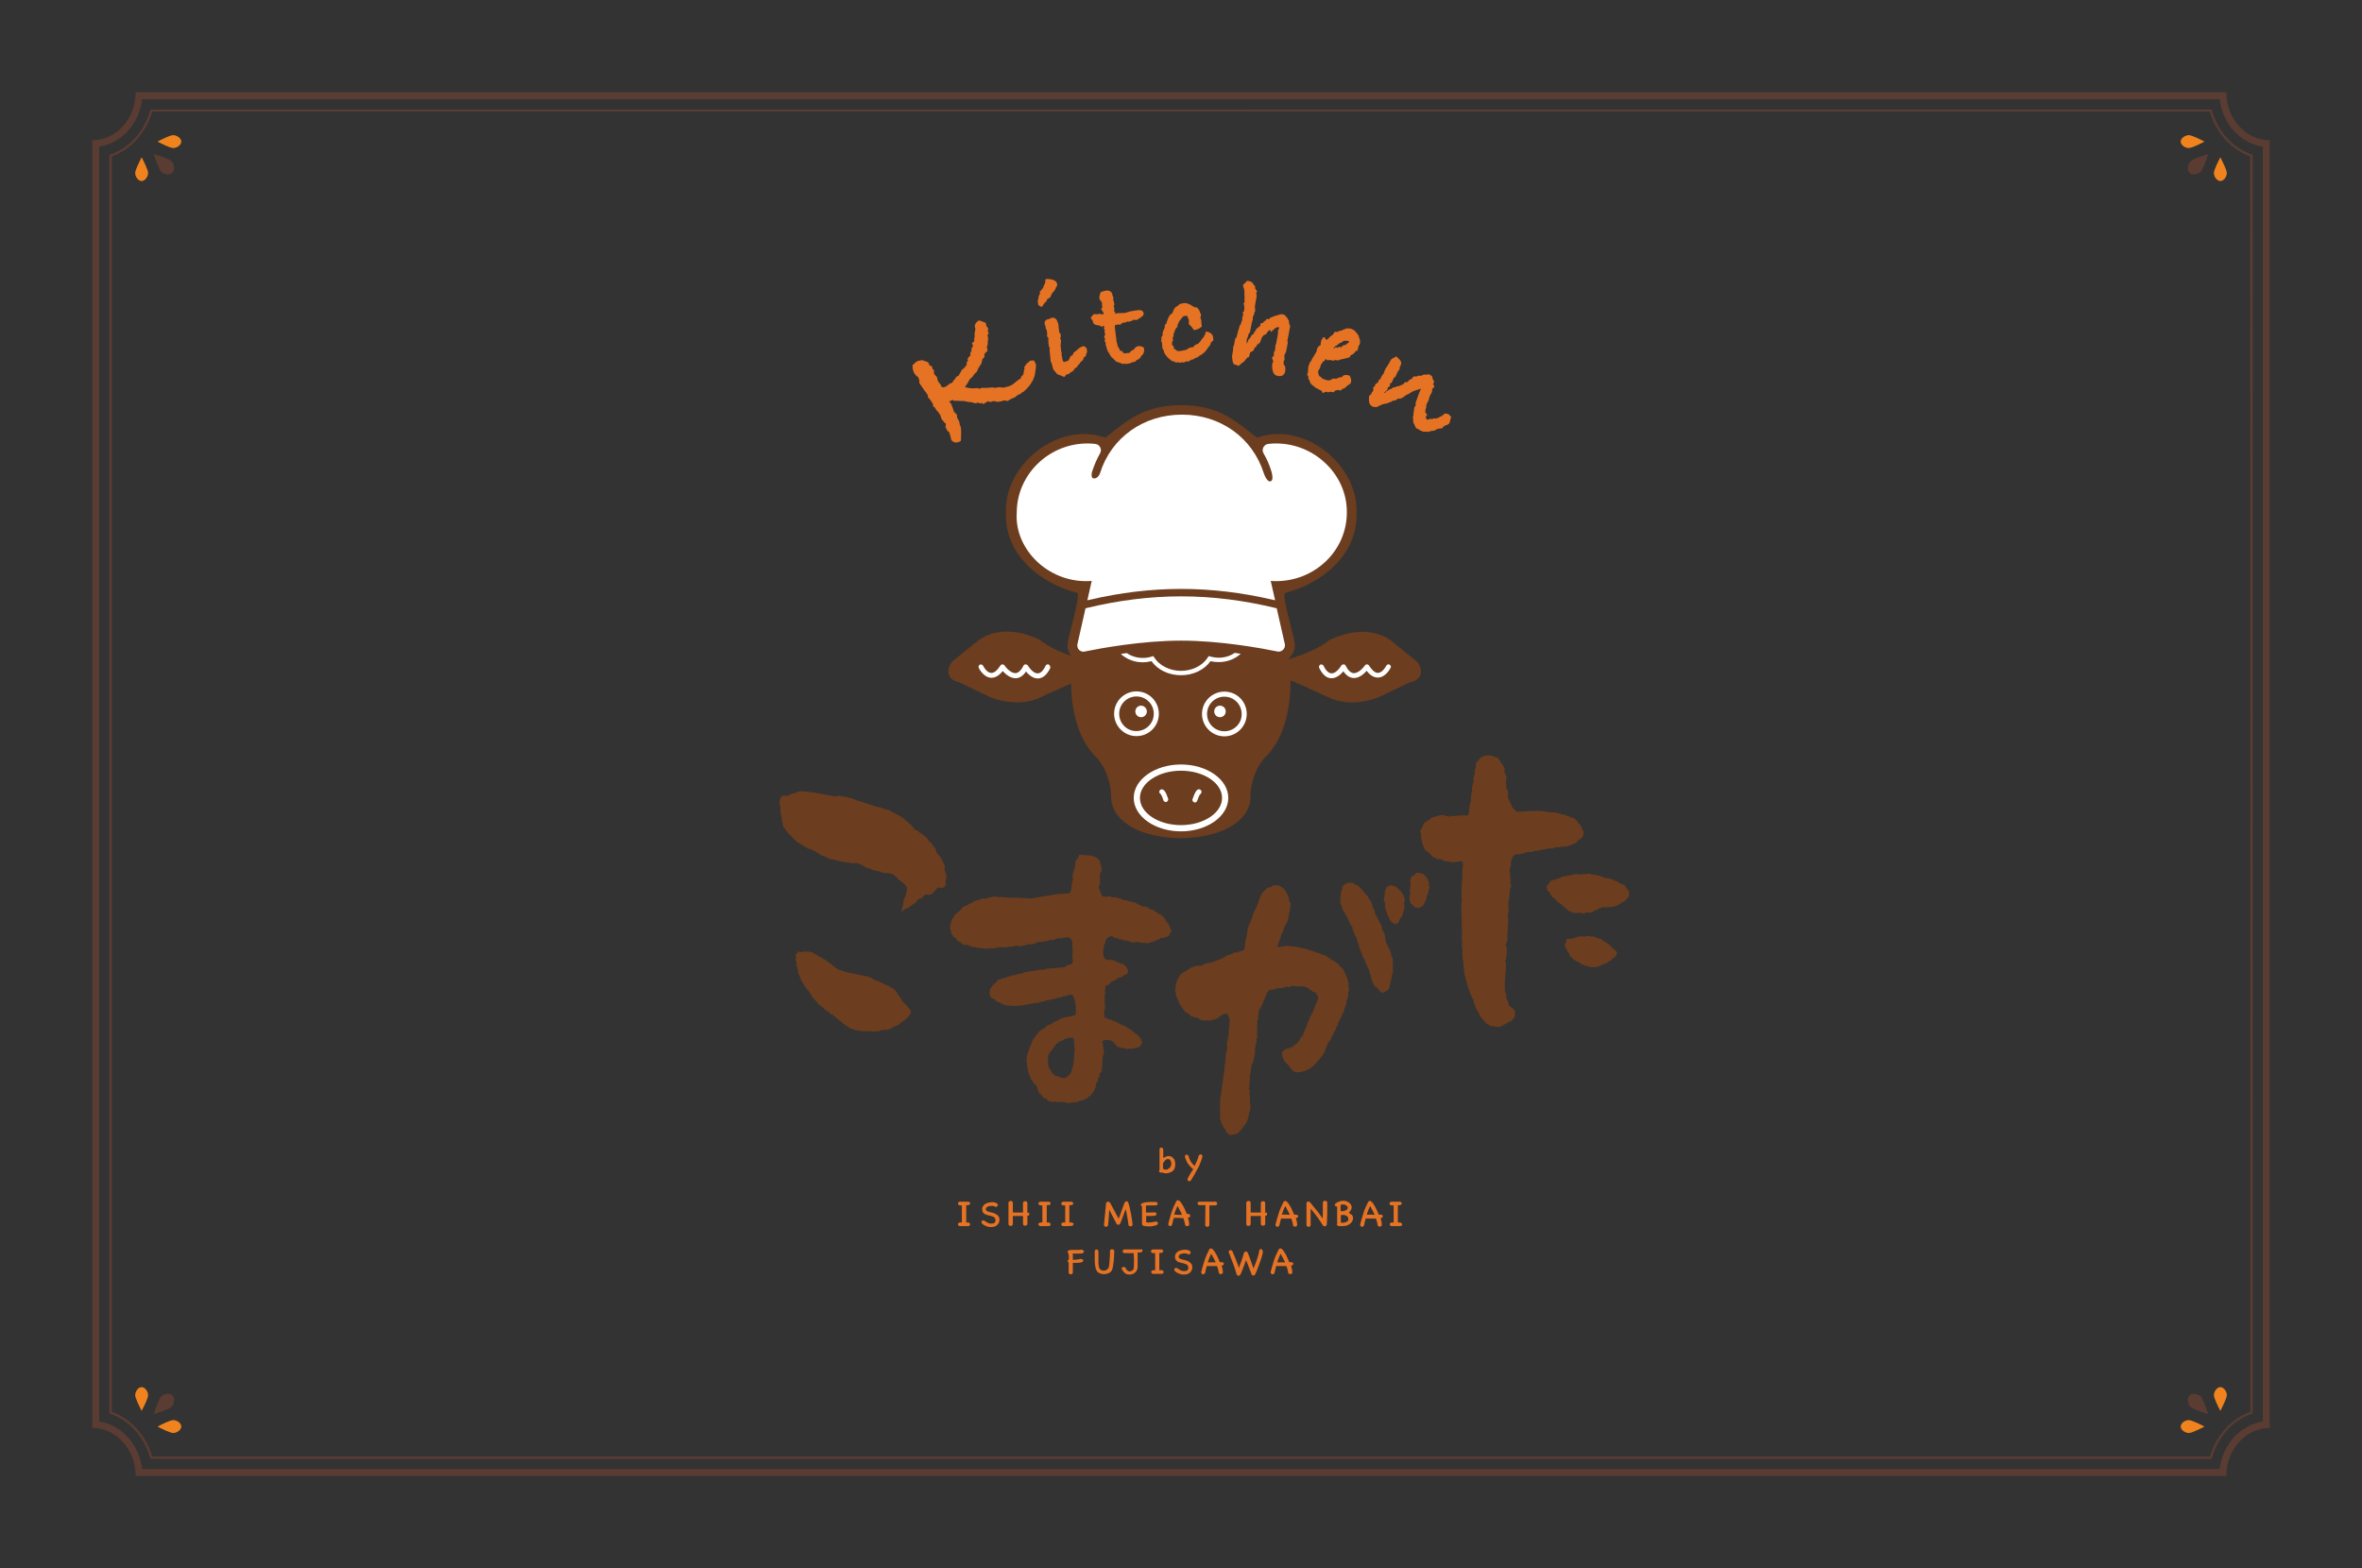 <?xml version="1.0" encoding="utf-8"?>
<!-- Generator: Adobe Illustrator 25.2.3, SVG Export Plug-In . SVG Version: 6.00 Build 0)  -->
<svg version="1.1" id="レイヤー_1" xmlns="http://www.w3.org/2000/svg" xmlns:xlink="http://www.w3.org/1999/xlink" x="0px"
	 y="0px" viewBox="0 0 1024 680" style="enable-background:new 0 0 1024 680;" xml:space="preserve">
<rect x="0" y="0" width="1024" height="680" fill="#333333" stroke="none"/>
<style type="text/css">
	.st0{fill:#5A3C32;}
	.st1{fill:#F0831E;}
	.st2{fill:#E67224;}
	.st3{fill:#6C3D1E;}
	.st4{fill:#FFFFFF;}
</style>
<g>
	<g>
		<g>
			<path class="st0" d="M965.2,40H58.8c0,11.5-8.4,20.8-18.8,20.8v558.4c10.4,0,18.8,9.3,18.8,20.8h906.4c0-11.5,8.4-20.8,18.8-20.8
				V60.8C973.6,60.8,965.2,51.5,965.2,40z M981,616.4c-9.7,1.5-17.4,9.9-18.7,20.6H61.6c-1.2-10.6-8.9-19.1-18.6-20.6V63.6
				c9.7-1.5,17.4-9.9,18.6-20.6h900.7c1.2,10.6,8.9,19.1,18.7,20.6V616.4z"/>
			<path class="st0" d="M965.4,59.8c-3.1-3.5-5.4-7.7-6.6-12.3H65.2c-1.2,4.6-3.5,8.9-6.6,12.3c-3.1,3.5-7,6-11.2,7.3v545.8
				c4.2,1.4,8.1,3.9,11.2,7.4s5.4,7.7,6.6,12.3h893.6c1.2-4.6,3.5-8.9,6.6-12.3c3.1-3.5,7-6,11.2-7.4V67.1
				C972.4,65.7,968.5,63.2,965.4,59.8z M975.6,612.2c-4.1,1.5-7.9,4-10.9,7.4s-5.3,7.5-6.6,12H66c-1.3-4.5-3.6-8.6-6.6-12
				c-3.1-3.4-6.8-5.9-10.9-7.4V67.8c4.1-1.5,7.9-4,10.9-7.4s5.3-7.5,6.6-12h892c1.3,4.5,3.6,8.6,6.6,12c3.1,3.4,6.8,5.9,10.9,7.4
				L975.6,612.2L975.6,612.2z"/>
		</g>
		<g>
			<path class="st1" d="M75.1,58.6c-1.4,0-5.5,2.1-6.8,2.8c1.3,0.7,5.4,2.8,6.8,2.8c1.6,0,3.5-1.3,3.5-2.8
				C78.6,59.9,76.6,58.6,75.1,58.6z"/>
			<path class="st0" d="M74.3,69.9c-1.1-1.1-6-2.6-7.6-3.1c0.5,1.6,2.1,6.5,3.1,7.6c0.8,0.8,2,1.2,3.1,1.2c0.6,0,1.3-0.1,1.9-0.7
				s0.8-1.4,0.6-2.5C75.4,71.4,74.9,70.5,74.3,69.9z"/>
			<path class="st1" d="M58.6,75c0,1.6,1.3,3.5,2.8,3.5s2.8-1.9,2.8-3.5c0-1.4-2.1-5.5-2.8-6.8C60.7,69.6,58.6,73.7,58.6,75z"/>
		</g>
		<g>
			<path class="st1" d="M948.9,58.6c1.4,0,5.5,2.1,6.8,2.8c-1.3,0.7-5.4,2.8-6.8,2.8c-1.6,0-3.5-1.3-3.5-2.8
				C945.4,59.9,947.4,58.6,948.9,58.6z"/>
			<path class="st0" d="M949.7,69.9c1.1-1.1,6-2.6,7.6-3.1c-0.5,1.6-2.1,6.5-3.1,7.6c-0.8,0.8-2,1.2-3.1,1.2c-0.6,0-1.3-0.1-1.9-0.7
				c-0.6-0.6-0.8-1.4-0.6-2.5C948.6,71.4,949.1,70.5,949.7,69.9z"/>
			<path class="st1" d="M965.4,75c0,1.6-1.3,3.5-2.8,3.5s-2.8-1.9-2.8-3.5c0-1.4,2.1-5.5,2.8-6.8C963.3,69.6,965.4,73.7,965.4,75z"
				/>
		</g>
		<g>
			<path class="st1" d="M75.1,621.4c-1.4,0-5.5-2.1-6.8-2.8c1.3-0.7,5.4-2.8,6.8-2.8c1.6,0,3.5,1.3,3.5,2.8S76.6,621.4,75.1,621.4z"
				/>
			<path class="st0" d="M74.3,610.1c-1.1,1.1-6,2.6-7.6,3.1c0.5-1.6,2.1-6.5,3.1-7.6c0.8-0.8,2-1.2,3.1-1.2c0.6,0,1.3,0.1,1.9,0.7
				c0.6,0.6,0.8,1.4,0.6,2.5C75.4,608.6,74.9,609.5,74.3,610.1z"/>
			<path class="st1" d="M58.6,605c0-1.6,1.3-3.5,2.8-3.5s2.8,1.9,2.8,3.5c0,1.4-2.1,5.5-2.8,6.8C60.7,610.4,58.6,606.3,58.6,605z"/>
		</g>
		<g>
			<path class="st1" d="M948.9,621.4c1.4,0,5.5-2.1,6.8-2.8c-1.3-0.7-5.4-2.8-6.8-2.8c-1.6,0-3.5,1.3-3.5,2.8
				S947.4,621.4,948.9,621.4z"/>
			<path class="st0" d="M949.7,610.1c1.1,1.1,6,2.6,7.6,3.1c-0.5-1.6-2.1-6.5-3.1-7.6c-0.8-0.8-2-1.2-3.1-1.2
				c-0.6,0-1.3,0.1-1.9,0.7c-0.6,0.6-0.8,1.4-0.6,2.5C948.6,608.6,949.1,609.5,949.7,610.1z"/>
			<path class="st1" d="M965.4,605c0-1.6-1.3-3.5-2.8-3.5s-2.8,1.9-2.8,3.5c0,1.4,2.1,5.5,2.8,6.8
				C963.3,610.4,965.4,606.3,965.4,605z"/>
		</g>
	</g>
	<g>
		<path class="st2" d="M507.3,508.4c0.4-0.1,0.7-0.3,1-0.5s0.5-0.5,0.7-0.8s0.3-0.7,0.4-1.1s0.1-0.8,0.1-1.2c0-0.3,0-0.6-0.1-0.9
			c0-0.3-0.1-0.6-0.2-0.8c-0.1-0.3-0.2-0.5-0.4-0.7c-0.2-0.2-0.4-0.4-0.6-0.6s-0.5-0.3-0.8-0.4s-0.6-0.1-0.9-0.1s-0.6,0.1-0.8,0.2
			c-0.3,0.1-0.5,0.2-0.8,0.3c-0.2,0.1-0.4,0.2-0.6,0.4v-3.9c-0.1-0.2-0.2-0.4-0.3-0.5c-0.2-0.1-0.3-0.2-0.5-0.2s-0.4,0.1-0.5,0.2
			s-0.3,0.3-0.3,0.5v9c-0.1,0.2-0.2,0.4-0.2,0.5c0,0.2,0.1,0.4,0.2,0.5c0.2,0.1,0.3,0.2,0.6,0.2c0.1,0,0.2,0,0.3,0
			c0.1,0,0.2-0.1,0.3-0.1c0.2,0.1,0.5,0.2,0.7,0.3c0.2,0,0.5,0.1,0.7,0.1c0.3,0,0.7,0,1.1-0.1C506.6,508.6,507,508.5,507.3,508.4z
			 M505.5,507.2c-0.2,0-0.4,0-0.6-0.1c-0.2,0-0.4-0.1-0.7-0.3v-2.4c0.2-0.2,0.4-0.5,0.5-0.7c0.2-0.2,0.4-0.4,0.5-0.6
			c0.2-0.2,0.4-0.3,0.6-0.4s0.5-0.1,0.7-0.1s0.4,0.1,0.6,0.2c0.1,0.1,0.3,0.3,0.4,0.5s0.1,0.4,0.2,0.6c0,0.2,0.1,0.5,0.1,0.7
			s0,0.5-0.1,0.7c0,0.2-0.1,0.5-0.3,0.7c-0.2,0.4-0.5,0.6-0.9,0.8C506.3,507.1,505.9,507.2,505.5,507.2z"/>
		<path class="st2" d="M520.6,503.7c0.3-0.7,0.5-1.4,0.7-2.2c0-0.3-0.1-0.5-0.2-0.7c-0.2-0.2-0.4-0.2-0.6-0.2
			c-0.4,0-0.6,0.2-0.8,0.5l0,0c-0.2,0.8-0.5,1.6-0.8,2.3c-0.3,0.7-0.6,1.4-1,2.2c-0.6-0.6-1.2-1.2-1.6-1.8c-0.4-0.7-0.8-1.5-1-2.4
			c-0.1-0.2-0.2-0.4-0.3-0.5c-0.2-0.1-0.3-0.2-0.5-0.2c-0.6,0-0.8,0.3-0.8,1c0.2,0.6,0.4,1.1,0.6,1.6c0.2,0.5,0.5,1,0.8,1.4
			s0.6,0.8,1,1.2c0.4,0.4,0.8,0.8,1.2,1.1l-1.3,2c-0.2,0.4-0.4,0.7-0.6,1.1c-0.2,0.4-0.4,0.7-0.6,1.1v0.1v0.1c0,0.3,0.1,0.5,0.2,0.6
			c0.2,0.1,0.3,0.2,0.6,0.2c0.1,0,0.3,0,0.4-0.1c0.1-0.1,0.3-0.2,0.4-0.4c0.2-0.3,0.4-0.7,0.6-1c0.2-0.3,0.4-0.6,0.6-1
			c0.4-0.7,0.7-1.3,1.1-2c0.4-0.7,0.7-1.3,1.1-2C520,505.1,520.3,504.4,520.6,503.7z"/>
		<path class="st2" d="M419.6,530.1L419.6,530.1c-0.2,0-0.3,0-0.4,0s-0.2,0-0.3,0v-7.5h0.9c0.3-0.1,0.5-0.2,0.6-0.3s0.2-0.3,0.2-0.5
			s-0.1-0.3-0.2-0.4c-0.1-0.1-0.3-0.3-0.6-0.3h-3.6c-0.3,0-0.5,0.1-0.7,0.3c-0.2,0.1-0.2,0.3-0.2,0.5s0.1,0.4,0.2,0.5
			c0.1,0.2,0.4,0.2,0.6,0.3h0.9v7.4c-0.2,0-0.3,0-0.4,0s-0.3,0-0.4,0c-0.3,0-0.5,0.1-0.7,0.3c-0.2,0.1-0.2,0.3-0.2,0.5
			s0.1,0.3,0.2,0.5s0.4,0.2,0.7,0.3h2.3c0.2,0,0.4,0,0.7,0c0.2,0,0.4,0,0.6,0c0.3-0.1,0.5-0.2,0.6-0.3c0.1-0.2,0.2-0.3,0.2-0.5
			s-0.1-0.4-0.3-0.5C420.2,530.1,420,530.1,419.6,530.1z"/>
		<path class="st2" d="M431.8,526.5c-0.5-0.3-1-0.5-1.4-0.6s-0.9-0.2-1.3-0.3c0,0-0.1,0-0.3-0.1c-0.2,0-0.4-0.1-0.6-0.2
			c-0.2-0.1-0.4-0.2-0.6-0.4s-0.3-0.4-0.2-0.6c0-0.3,0.1-0.5,0.3-0.7c0.2-0.2,0.3-0.3,0.6-0.4c0.2-0.1,0.5-0.2,0.7-0.2
			c0.3,0,0.5-0.1,0.8-0.1s0.6,0,0.9,0.1s0.6,0.2,0.9,0.3c0.2,0.1,0.3,0.1,0.4,0c0.1,0,0.2-0.1,0.3-0.2c0.1-0.1,0.2-0.2,0.2-0.3
			s0.1-0.2,0.1-0.3s0-0.3-0.1-0.4c-0.1-0.1-0.2-0.2-0.4-0.3c-0.3-0.2-0.6-0.3-0.9-0.4c-0.3-0.1-0.7-0.1-1.1-0.1
			c-0.5,0-1,0.1-1.5,0.2c-0.5,0.1-1,0.3-1.4,0.5s-0.8,0.6-1,1c-0.3,0.4-0.4,0.9-0.4,1.4c0,0.4,0.1,0.8,0.2,1.1
			c0.2,0.3,0.4,0.6,0.7,0.8c0.3,0.2,0.6,0.4,1,0.5s0.8,0.2,1.2,0.3c0.2,0,0.5,0.1,0.8,0.2c0.3,0.1,0.6,0.2,0.9,0.3s0.5,0.3,0.7,0.6
			s0.3,0.6,0.3,1s-0.2,0.7-0.4,1c-0.3,0.3-0.7,0.4-1.4,0.4c-0.6,0-1-0.1-1.5-0.3c-0.4-0.2-0.8-0.5-1.3-0.8c-0.1-0.1-0.2-0.1-0.3-0.2
			c-0.1,0-0.2-0.1-0.4-0.1c-0.2,0-0.4,0.1-0.6,0.2c-0.2,0.1-0.2,0.3-0.2,0.5s0,0.3,0.1,0.5l0,0c0.2,0.2,0.5,0.5,0.8,0.7
			s0.6,0.4,1,0.5c0.4,0.2,0.7,0.3,1.2,0.4c0.4,0.1,0.8,0.1,1.2,0.1c0.5,0,0.9-0.1,1.3-0.2c0.4-0.1,0.8-0.3,1.1-0.6
			c0.3-0.3,0.6-0.6,0.8-1c0.2-0.4,0.3-0.9,0.3-1.4s-0.1-1-0.4-1.4C432.6,527,432.2,526.7,431.8,526.5z"/>
		<path class="st2" d="M445.4,525.9v-4.1c0-0.3-0.1-0.5-0.2-0.7c-0.1-0.1-0.3-0.2-0.5-0.2c-0.1,0-0.3,0-0.4,0s-0.3,0.1-0.4,0.1
			c-0.1,0.1-0.2,0.2-0.3,0.3c-0.1,0.1-0.1,0.3-0.1,0.5v4h-4.4v-4.1c0-0.3-0.1-0.5-0.2-0.7c-0.1-0.1-0.3-0.2-0.5-0.2
			c-0.1,0-0.3,0-0.4,0s-0.3,0.1-0.4,0.1c-0.1,0.1-0.2,0.2-0.3,0.3c-0.1,0.1-0.1,0.3-0.1,0.5v9c0,0.3,0.1,0.6,0.3,0.7
			c0.2,0.2,0.4,0.2,0.6,0.2s0.5-0.1,0.7-0.2c0.2-0.1,0.3-0.4,0.3-0.8v-3.3h4.4v3.3c0,0.3,0.1,0.6,0.3,0.7c0.2,0.2,0.4,0.2,0.6,0.2
			s0.5-0.1,0.7-0.2c0.2-0.1,0.3-0.4,0.3-0.8v-3.3c0.4,0,0.6-0.1,0.7-0.3s0.1-0.4,0.1-0.6c0-0.2,0-0.4-0.1-0.6
			C446,526,445.8,525.9,445.4,525.9z"/>
		<path class="st2" d="M454.5,530.1L454.5,530.1c-0.2,0-0.3,0-0.4,0s-0.2,0-0.3,0v-7.5h0.9c0.3-0.1,0.5-0.2,0.6-0.3s0.2-0.3,0.2-0.5
			s-0.1-0.3-0.2-0.4c-0.1-0.1-0.3-0.3-0.6-0.3h-3.6c-0.3,0-0.5,0.1-0.7,0.3c-0.2,0.1-0.2,0.3-0.2,0.5s0.1,0.4,0.2,0.5
			s0.4,0.2,0.6,0.3h0.9v7.4c-0.2,0-0.3,0-0.4,0s-0.3,0-0.4,0c-0.3,0-0.5,0.1-0.7,0.3c-0.2,0.1-0.2,0.3-0.2,0.5s0.1,0.3,0.2,0.5
			s0.4,0.2,0.7,0.3h2.3c0.2,0,0.4,0,0.7,0c0.2,0,0.4,0,0.6,0c0.3-0.1,0.5-0.2,0.6-0.3c0.1-0.2,0.2-0.3,0.2-0.5s-0.1-0.4-0.3-0.5
			C455.1,530.1,454.8,530.1,454.5,530.1z"/>
		<path class="st2" d="M464,531.6c0.2,0,0.4,0,0.6,0c0.3-0.1,0.5-0.2,0.6-0.3c0.1-0.2,0.2-0.3,0.2-0.5s-0.1-0.4-0.3-0.5
			c-0.2-0.2-0.4-0.2-0.8-0.2h-0.1c-0.1,0-0.2,0-0.3,0c-0.1,0-0.2,0-0.3,0v-7.5h0.9c0.3-0.1,0.5-0.2,0.6-0.3s0.2-0.3,0.2-0.5
			s-0.1-0.3-0.2-0.4c-0.1-0.1-0.3-0.3-0.6-0.3H461c-0.3,0-0.5,0.1-0.7,0.3c-0.2,0.1-0.2,0.3-0.2,0.5s0.1,0.4,0.2,0.5
			c0.1,0.2,0.4,0.2,0.6,0.3h0.9v7.4c-0.2,0-0.3,0-0.4,0s-0.3,0-0.4,0c-0.3,0-0.5,0.1-0.7,0.3c-0.2,0.1-0.2,0.3-0.2,0.5
			s0.1,0.3,0.2,0.5s0.4,0.2,0.7,0.3h2.3C463.5,531.6,463.8,531.6,464,531.6z"/>
		<path class="st2" d="M487.5,525.7c0.2-0.5,0.3-0.9,0.5-1.4c0.1,0.5,0.3,1.1,0.4,1.6c0.1,0.6,0.2,1.2,0.3,1.8
			c0.1,0.6,0.2,1.2,0.3,1.7c0.1,0.6,0.1,1.1,0.2,1.6c0,0.3,0.1,0.5,0.3,0.6c0.2,0.1,0.4,0.2,0.6,0.2s0.4-0.1,0.6-0.2
			c0.2-0.1,0.3-0.4,0.3-0.7c-0.1-0.8-0.2-1.5-0.3-2.3c-0.1-0.8-0.3-1.6-0.4-2.4c-0.2-0.8-0.4-1.6-0.5-2.4c-0.2-0.8-0.4-1.5-0.6-2.2
			c-0.1-0.2-0.2-0.4-0.3-0.5c-0.2-0.1-0.3-0.2-0.5-0.2c-0.4,0-0.6,0.2-0.8,0.5c-0.3,0.7-0.6,1.3-0.8,2.1c-0.3,0.7-0.5,1.4-0.8,2.2
			c-0.2,0.5-0.4,1-0.5,1.4c-0.2,0.5-0.4,0.9-0.5,1.4c-0.3-0.6-0.6-1.1-0.9-1.6s-0.5-1.1-0.9-1.7c-0.3-0.6-0.7-1.3-1-1.9
			c-0.3-0.6-0.6-1.2-1-1.8c-0.2-0.3-0.5-0.4-0.8-0.4c-0.2,0-0.4,0.1-0.6,0.2c-0.2,0.1-0.3,0.3-0.3,0.5l-0.9,9.4
			c0,0.3,0.1,0.5,0.3,0.6c0.2,0.1,0.4,0.2,0.6,0.2s0.3-0.1,0.5-0.2c0.2-0.1,0.3-0.3,0.4-0.5l0.3-3.6c0-0.5,0.1-1.1,0.1-1.6
			s0.1-1,0.1-1.5l3.2,6.2c0.3,0.2,0.5,0.3,0.7,0.3c0.3,0,0.5-0.1,0.8-0.4c0.2-0.6,0.5-1.2,0.7-1.8s0.5-1.3,0.7-1.9
			C487.1,526.7,487.3,526.2,487.5,525.7z"/>
		<path class="st2" d="M501.5,531.2c0.2-0.1,0.3-0.2,0.4-0.4c0.1-0.1,0.1-0.3,0.1-0.4c0-0.2-0.1-0.4-0.3-0.5
			c-0.2-0.2-0.4-0.2-0.8-0.2l0,0c-0.4,0.1-0.9,0.2-1.4,0.3s-0.9,0.1-1.4,0.1c-0.2,0-0.4,0-0.6,0s-0.4,0-0.6-0.1v-2.7
			c0.1,0,0.2,0,0.3,0c0.1,0,0.2,0,0.3,0c0.5,0,1,0,1.6,0c0.5,0,1-0.1,1.5-0.1c0.3-0.1,0.5-0.2,0.6-0.3s0.2-0.3,0.2-0.5
			s-0.1-0.4-0.3-0.5c-0.2-0.2-0.4-0.2-0.8-0.2c-0.5,0-1,0.1-1.4,0.1c-0.5,0-0.9,0-1.4,0c-0.1,0-0.2,0-0.4,0c-0.1,0-0.2,0-0.3,0v-3
			c0.5-0.1,0.9-0.1,1.4-0.1s0.9,0,1.4,0c0.3,0,0.5,0,0.8,0s0.5,0,0.7,0c0.3-0.1,0.5-0.2,0.6-0.3c0.1-0.2,0.2-0.3,0.2-0.5
			s-0.1-0.3-0.3-0.5c-0.2-0.2-0.4-0.2-0.7-0.2c-0.2,0-0.5,0-0.7,0c-0.3,0-0.5,0-0.8,0c-0.7,0-1.4,0-2.1,0.1c-0.7,0-1.4,0.2-2,0.4
			c-0.2,0.1-0.4,0.2-0.5,0.3s-0.2,0.3-0.2,0.4c0,0.1,0,0.3,0.1,0.4c0.1,0.1,0.2,0.2,0.4,0.3v7.6c0,0.3,0.2,0.6,0.5,0.8
			c0.7,0.2,1.5,0.3,2.4,0.3c0.6,0,1.1,0,1.7-0.1C500.5,531.5,501,531.4,501.5,531.2z"/>
		<path class="st2" d="M513,528.2c0.2,0.5,0.3,1,0.5,1.5c0.1,0.5,0.2,1,0.3,1.5c0.1,0.2,0.2,0.3,0.4,0.4c0.2,0.1,0.3,0.1,0.5,0.1
			s0.4-0.1,0.6-0.2c0.2-0.1,0.2-0.4,0.3-0.7c-0.1-1-0.3-1.9-0.6-2.8h0.2c0.3-0.1,0.5-0.2,0.6-0.3s0.2-0.3,0.2-0.5s-0.1-0.3-0.2-0.5
			c-0.1-0.1-0.3-0.3-0.5-0.3c-0.1,0-0.3,0-0.4,0c-0.2,0-0.3,0-0.4,0c-0.1-0.3-0.2-0.5-0.3-0.8s-0.2-0.5-0.3-0.7
			c-0.2-0.3-0.3-0.7-0.5-1.1c-0.2-0.4-0.4-0.7-0.6-1.1c-0.2-0.4-0.5-0.7-0.7-1.1c-0.3-0.3-0.5-0.7-0.8-0.9c-0.2-0.2-0.5-0.3-0.8-0.2
			l0,0c-0.3,0.1-0.5,0.2-0.6,0.5l0,0c-0.8,1.6-1.5,3.1-2,4.7c-0.5,1.6-1,3.2-1.4,4.9c-0.1,0.3,0,0.6,0.2,0.8s0.4,0.3,0.6,0.3
			s0.3-0.1,0.5-0.2c0.2-0.1,0.3-0.3,0.4-0.6c0.1-0.5,0.2-1,0.3-1.4c0.1-0.5,0.3-0.9,0.4-1.4l0,0c0.8,0,1.5,0,2.2,0
			C511.5,528.2,512.2,528.2,513,528.2z M509,526.7c0.2-0.7,0.5-1.3,0.7-1.9c0.2-0.6,0.5-1.2,0.8-1.8c0.1,0.2,0.3,0.4,0.4,0.7
			s0.3,0.5,0.4,0.8l0.2,0.3c0.2,0.3,0.3,0.7,0.5,1s0.3,0.6,0.4,1c-0.6,0-1.2,0-1.7,0C510.2,526.7,509.6,526.7,509,526.7z"/>
		<path class="st2" d="M522.5,531.2c0,0.3,0.1,0.5,0.3,0.6s0.4,0.2,0.6,0.2c0.2,0,0.4-0.1,0.6-0.2c0.2-0.1,0.3-0.4,0.3-0.7
			c0-1.4,0-2.8,0-4.2s0-2.8,0-4.2h2.6c0.3-0.1,0.5-0.2,0.6-0.3s0.2-0.3,0.2-0.5c0-0.1,0-0.3-0.2-0.5c-0.1-0.2-0.3-0.3-0.5-0.3
			c-0.1,0-0.3,0-0.6,0s-0.7,0-1.2,0s-1.2,0-2,0s-1.9,0-3.1,0c-0.3,0-0.6,0.1-0.7,0.2c-0.2,0.1-0.2,0.3-0.2,0.5s0,0.4,0.2,0.5
			c0.1,0.2,0.3,0.3,0.6,0.3h2.6L522.5,531.2z"/>
		<path class="st2" d="M548.5,525.9v-4.1c0-0.3-0.1-0.5-0.2-0.7c-0.1-0.1-0.3-0.2-0.5-0.2c-0.1,0-0.3,0-0.4,0
			c-0.1,0-0.3,0.1-0.4,0.1c-0.1,0.1-0.2,0.2-0.3,0.3s-0.1,0.3-0.1,0.5v4h-4.4v-4.1c0-0.3-0.1-0.5-0.2-0.7c-0.1-0.1-0.3-0.2-0.5-0.2
			c-0.1,0-0.3,0-0.4,0c-0.1,0-0.3,0.1-0.4,0.1c-0.1,0.1-0.2,0.2-0.3,0.3s-0.1,0.3-0.1,0.5v9c0,0.3,0.1,0.6,0.3,0.7
			c0.2,0.2,0.4,0.2,0.6,0.2c0.2,0,0.5-0.1,0.7-0.2c0.2-0.1,0.3-0.4,0.3-0.8v-3.3h4.4v3.3c0,0.3,0.1,0.6,0.3,0.7
			c0.2,0.2,0.4,0.2,0.6,0.2c0.2,0,0.5-0.1,0.7-0.2c0.2-0.1,0.3-0.4,0.3-0.8v-3.3c0.4,0,0.6-0.1,0.7-0.3c0.1-0.2,0.1-0.4,0.1-0.6
			c0-0.2,0-0.4-0.1-0.6C549.1,526,548.8,525.9,548.5,525.9z"/>
		<path class="st2" d="M561.8,526.7c-0.1,0-0.3,0-0.4,0c-0.2,0-0.3,0-0.4,0c-0.1-0.3-0.2-0.5-0.3-0.8s-0.2-0.5-0.3-0.7
			c-0.2-0.3-0.3-0.7-0.5-1.1c-0.2-0.4-0.4-0.7-0.6-1.1c-0.2-0.4-0.5-0.7-0.7-1.1c-0.3-0.3-0.5-0.7-0.8-0.9c-0.2-0.2-0.5-0.3-0.8-0.2
			l0,0c-0.3,0.1-0.5,0.2-0.6,0.5l0,0c-0.8,1.6-1.5,3.1-2,4.7c-0.5,1.6-1,3.2-1.4,4.9c-0.1,0.3,0,0.6,0.2,0.8s0.4,0.3,0.6,0.3
			c0.2,0,0.3-0.1,0.5-0.2c0.2-0.1,0.3-0.3,0.4-0.6c0.1-0.5,0.2-1,0.3-1.4c0.1-0.5,0.3-0.9,0.4-1.4l0,0c0.8,0,1.5,0,2.2,0
			s1.5,0,2.2,0c0.2,0.5,0.3,1,0.5,1.5c0.1,0.5,0.2,1,0.3,1.5c0.1,0.2,0.2,0.3,0.4,0.4c0.2,0.1,0.3,0.1,0.5,0.1s0.4-0.1,0.6-0.2
			c0.2-0.1,0.2-0.4,0.3-0.7c-0.1-1-0.3-1.9-0.6-2.8h0.2c0.3-0.1,0.5-0.2,0.6-0.3s0.2-0.3,0.2-0.5s-0.1-0.3-0.2-0.5
			C562.2,526.9,562,526.7,561.8,526.7z M557.4,526.7c-0.5,0-1.1,0-1.7,0c0.2-0.7,0.5-1.3,0.7-1.9c0.2-0.6,0.5-1.2,0.8-1.8
			c0.1,0.2,0.3,0.4,0.4,0.7c0.1,0.3,0.3,0.5,0.4,0.8l0.2,0.3c0.2,0.3,0.3,0.7,0.5,1s0.3,0.6,0.4,1
			C558.5,526.7,558,526.7,557.4,526.7z"/>
		<path class="st2" d="M574.3,520.7c-0.2,0-0.4,0.1-0.5,0.2c-0.2,0.1-0.3,0.3-0.3,0.6l0,0c0,1.2,0,2.4,0,3.5s0,2.2-0.1,3.4
			c-0.8-1.2-1.6-2.3-2.4-3.3c-0.8-1-1.7-2.1-2.6-3.2l-0.5-0.6c-0.3-0.2-0.5-0.3-0.7-0.3s-0.4,0.1-0.5,0.2c-0.2,0.1-0.3,0.3-0.3,0.5
			v4.8c0,0.8,0,1.6,0,2.4c0,0.8,0,1.6,0,2.3c0,0.3,0.1,0.5,0.3,0.6s0.4,0.2,0.6,0.2c0.2,0,0.4-0.1,0.6-0.2c0.2-0.1,0.3-0.4,0.3-0.7
			c0-0.8,0-1.5,0-2.1c0-0.7,0-1.3,0-1.9v-3c0.5,0.6,0.9,1.2,1.4,1.7c0.5,0.6,0.9,1.2,1.3,1.7c0.4,0.6,0.9,1.2,1.3,1.8
			c0.4,0.6,0.8,1.3,1.2,1.9l0.1,0.2c0.2,0.2,0.5,0.4,0.8,0.4c0.2,0,0.3-0.1,0.5-0.2s0.3-0.3,0.4-0.5c0,0,0,0,0-0.1v-0.1
			c0.1-1.7,0.2-3.3,0.2-4.8c0-1.6,0-3.2,0-4.8c-0.1-0.2-0.2-0.4-0.3-0.5C574.6,520.7,574.4,520.7,574.3,520.7z"/>
		<path class="st2" d="M584.7,525.9c0.4-0.3,0.7-0.7,0.9-1.1c0.2-0.4,0.4-0.8,0.4-1.2c0-0.3-0.1-0.6-0.2-1c-0.2-0.3-0.4-0.6-0.7-0.9
			s-0.7-0.5-1.1-0.7c-0.4-0.2-0.9-0.3-1.5-0.3c-0.3,0-0.7,0-1.1,0.1c-0.4,0.1-0.9,0.2-1.3,0.4c-0.4,0.2-0.8,0.4-1,0.6
			c-0.3,0.2-0.4,0.5-0.4,0.7s0.1,0.4,0.2,0.5c0.2,0.1,0.4,0.2,0.6,0.2h0.1c0,0,0,0,0.1,0v7.4l0,0c-0.1,0.1-0.1,0.2-0.1,0.3
			c0,0.2,0.1,0.3,0.2,0.5c0.1,0.2,0.4,0.2,0.7,0.3l0,0c0.2,0,0.3,0,0.5,0s0.3,0,0.5,0c0.5,0,0.9,0,1.4-0.1c0.5,0,0.9-0.1,1.3-0.3
			c0.3-0.1,0.6-0.3,0.9-0.5c0.3-0.2,0.5-0.5,0.8-0.7c0.2-0.3,0.4-0.6,0.5-0.9c0.1-0.3,0.2-0.6,0.2-0.9c0-0.5-0.1-0.9-0.4-1.4
			C585.7,526.6,585.3,526.2,584.7,525.9z M581.2,522.5c0.3-0.1,0.7-0.2,1.1-0.2c0.2,0,0.4,0,0.7,0.1c0.2,0.1,0.4,0.1,0.6,0.3
			c0.2,0.1,0.3,0.3,0.5,0.4c0.1,0.2,0.2,0.4,0.2,0.6c0,0.2-0.1,0.5-0.2,0.6c-0.2,0.2-0.3,0.3-0.6,0.5c-0.2,0.1-0.4,0.2-0.7,0.3
			c-0.2,0.1-0.4,0.1-0.6,0.1c-0.2,0-0.3,0-0.5,0s-0.3,0-0.5,0V522.5z M584.3,529.5c-0.3,0.2-0.6,0.4-0.9,0.5
			c-0.4,0.1-0.7,0.2-1.1,0.2c-0.4,0-0.7,0-1,0v-3.3c0.2,0,0.4,0,0.5,0c0.2,0,0.3,0,0.5-0.1c0.3,0,0.6,0.1,0.9,0.2
			c0.3,0.1,0.6,0.2,0.8,0.4c0.2,0.1,0.3,0.3,0.4,0.5c0.1,0.2,0.1,0.4,0.1,0.6C584.6,528.9,584.5,529.2,584.3,529.5z"/>
		<path class="st2" d="M598.5,526.7c-0.1,0-0.3,0-0.4,0c-0.2,0-0.3,0-0.4,0c-0.1-0.3-0.2-0.5-0.3-0.8s-0.2-0.5-0.3-0.7
			c-0.2-0.3-0.3-0.7-0.5-1.1c-0.2-0.4-0.4-0.7-0.6-1.1c-0.2-0.4-0.5-0.7-0.7-1.1c-0.3-0.3-0.5-0.7-0.8-0.9c-0.2-0.2-0.5-0.3-0.8-0.2
			l0,0c-0.3,0.1-0.5,0.2-0.6,0.5l0,0c-0.8,1.6-1.5,3.1-2,4.7c-0.5,1.6-1,3.2-1.4,4.9c-0.1,0.3,0,0.6,0.2,0.8s0.4,0.3,0.6,0.3
			c0.2,0,0.3-0.1,0.5-0.2c0.2-0.1,0.3-0.3,0.4-0.6c0.1-0.5,0.2-1,0.3-1.4c0.1-0.5,0.3-0.9,0.4-1.4l0,0c0.8,0,1.5,0,2.2,0
			s1.5,0,2.2,0c0.2,0.5,0.3,1,0.5,1.5c0.1,0.5,0.2,1,0.3,1.5c0.1,0.2,0.2,0.3,0.4,0.4c0.2,0.1,0.3,0.1,0.5,0.1s0.4-0.1,0.6-0.2
			c0.2-0.1,0.2-0.4,0.3-0.7c-0.1-1-0.3-1.9-0.6-2.8h0.2c0.3-0.1,0.5-0.2,0.6-0.3s0.2-0.3,0.2-0.5s-0.1-0.3-0.2-0.5
			C599,526.9,598.8,526.7,598.5,526.7z M594.2,526.7c-0.5,0-1.1,0-1.7,0c0.2-0.7,0.5-1.3,0.7-1.9c0.2-0.6,0.5-1.2,0.8-1.8
			c0.1,0.2,0.3,0.4,0.4,0.7c0.1,0.3,0.3,0.5,0.4,0.8l0.2,0.3c0.2,0.3,0.3,0.7,0.5,1s0.3,0.6,0.4,1
			C595.3,526.7,594.7,526.7,594.2,526.7z"/>
		<path class="st2" d="M606.7,530.1L606.7,530.1c-0.2,0-0.3,0-0.4,0c-0.1,0-0.2,0-0.3,0v-7.5h0.9c0.3-0.1,0.5-0.2,0.6-0.3
			s0.2-0.3,0.2-0.5s-0.1-0.3-0.2-0.4c-0.1-0.1-0.3-0.3-0.6-0.3h-3.6c-0.3,0-0.5,0.1-0.7,0.3c-0.2,0.1-0.2,0.3-0.2,0.5
			s0.1,0.4,0.2,0.5c0.1,0.2,0.4,0.2,0.7,0.3h0.9v7.4c-0.2,0-0.3,0-0.4,0c-0.1,0-0.3,0-0.4,0c-0.3,0-0.5,0.1-0.7,0.3
			c-0.2,0.1-0.2,0.3-0.2,0.5s0.1,0.3,0.2,0.5c0.1,0.2,0.4,0.2,0.7,0.3h2.3c0.2,0,0.4,0,0.7,0c0.2,0,0.4,0,0.7,0
			c0.3-0.1,0.5-0.2,0.6-0.3c0.1-0.2,0.2-0.3,0.2-0.5s-0.1-0.4-0.3-0.5C607.3,530.1,607,530.1,606.7,530.1z"/>
		<path class="st2" d="M468.8,541.9c-0.4,0.1-0.8,0.1-1.2,0.1c-0.4,0-0.8,0-1.2,0c-0.5,0-0.9,0-1.4,0s-0.9,0.1-1.5,0.1
			c-0.4,0.1-0.6,0.4-0.6,0.7c0,0.1,0,0.3,0.1,0.4c0.1,0.2,0.2,0.5,0.3,0.8c0,0.3,0.1,0.6,0.1,1c0,0.1,0,0.2,0,0.3s0,0.2,0,0.3v0.5
			c-0.3,0.2-0.5,0.4-0.5,0.7c0,0.1,0,0.3,0.1,0.4c0.1,0.1,0.2,0.2,0.3,0.3v4.3c0,0.3,0.1,0.5,0.3,0.6c0.2,0.1,0.4,0.2,0.6,0.2
			s0.4-0.1,0.6-0.2s0.3-0.4,0.3-0.7v-4.1h0.9c0.4,0,0.8,0,1.2,0c0.4,0,0.8-0.1,1.2-0.1c0.4-0.1,0.6-0.2,0.9-0.3
			c0.2-0.1,0.3-0.4,0.3-0.6c0-0.2-0.1-0.4-0.3-0.5c-0.2-0.1-0.4-0.2-0.8-0.2c-0.5,0.1-1,0.2-1.6,0.3c-0.6,0-1.2,0.1-1.8,0.1v-0.6
			c0-0.1,0-0.2,0-0.3s0-0.2,0-0.3c0-0.3,0-0.5,0-0.8c0-0.2,0-0.5-0.1-0.7c0.3,0,0.5,0,0.7,0s0.5,0,0.7,0c0.5,0,0.9,0,1.4,0
			c0.4,0,0.9,0,1.3-0.1c0.3-0.1,0.5-0.2,0.6-0.3s0.2-0.3,0.2-0.5s-0.1-0.4-0.3-0.5C469.4,541.9,469.1,541.9,468.8,541.9z"/>
		<path class="st2" d="M482,541.7c-0.2,0-0.4,0.1-0.5,0.2c-0.2,0.1-0.3,0.3-0.3,0.6c0,0.2,0,0.3,0,0.5s0,0.4,0,0.5
			c0,0.6,0,1.2-0.1,1.8c0,0.7-0.1,1.3-0.1,2c-0.1,0.6-0.1,1.2-0.2,1.7s-0.2,0.9-0.4,1.1c-0.3,0.3-0.6,0.5-0.9,0.7
			c-0.3,0.1-0.6,0.2-1,0.2c-0.3,0-0.5,0-0.8-0.1s-0.5-0.3-0.8-0.5c-0.2-0.2-0.3-0.4-0.4-0.7s-0.2-0.7-0.2-1.1
			c-0.1-0.4-0.1-0.8-0.1-1.3s0-1,0-1.4c0-0.3,0-0.7,0-1c0-0.4,0-0.7,0-1s0-0.5,0-0.7s0-0.5,0-0.7c-0.1-0.2-0.2-0.4-0.3-0.5
			c-0.2-0.1-0.3-0.2-0.5-0.2s-0.4,0.1-0.5,0.2c-0.2,0.1-0.3,0.3-0.3,0.6c0,0.2,0,0.5,0,0.7s0,0.5,0,0.7c0,0.3,0,0.5,0,0.8
			s0,0.6,0,0.8c0,0.9,0,1.7,0.1,2.6c0.1,0.8,0.2,1.6,0.5,2.3c0.1,0.3,0.3,0.6,0.5,0.9c0.2,0.3,0.5,0.5,0.8,0.6s0.6,0.3,1,0.4
			c0.4,0.1,0.7,0.1,1.1,0.1c0.3,0,0.6,0,1-0.1c0.3-0.1,0.7-0.2,1-0.3s0.6-0.3,0.8-0.5c0.3-0.2,0.4-0.4,0.6-0.7
			c0.2-0.5,0.4-1,0.5-1.7s0.2-1.4,0.3-2.2c0.1-0.8,0.1-1.5,0.2-2.3c0-0.8,0-1.6,0.1-2.3c-0.1-0.2-0.2-0.4-0.3-0.5
			C482.4,541.8,482.2,541.7,482,541.7z"/>
		<path class="st2" d="M494.4,541.8c-0.4,0-0.8,0-1.3,0c-0.4,0-0.9,0-1.4,0s-0.9,0-1.3,0s-0.9,0-1.2,0c-0.3,0-0.6,0-0.9,0
			s-0.6,0-0.9,0c-0.5,0.2-0.7,0.4-0.7,0.8c0,0.2,0.1,0.3,0.2,0.5s0.4,0.3,0.6,0.3s0.5,0,0.7,0s0.5,0,0.7,0c0.4,0,0.8,0,1.3,0
			c0.4,0,0.9,0,1.3,0c0,0.6,0,1.3,0.1,2s0,1.4,0,2c0,0.4,0,0.9,0,1.3c0,0.4-0.1,0.9-0.1,1.4c0,0.1-0.1,0.3-0.2,0.4
			c-0.1,0.1-0.2,0.2-0.3,0.3c-0.2,0.2-0.4,0.3-0.6,0.4c-0.2,0.1-0.5,0.1-0.7,0.1s-0.3,0-0.5-0.1s-0.3-0.2-0.5-0.3
			c-0.1-0.1-0.2-0.2-0.3-0.3c-0.1-0.1-0.1-0.2-0.2-0.4s-0.2-0.4-0.4-0.6c-0.2-0.2-0.5-0.2-0.7-0.2s-0.4,0.1-0.6,0.2
			c-0.2,0.1-0.2,0.3-0.2,0.5s0.1,0.3,0.2,0.5c0,0,0,0.1,0.1,0.2c0.1,0.1,0.2,0.3,0.3,0.4c0.1,0.2,0.2,0.3,0.3,0.4
			c0.1,0.1,0.2,0.2,0.2,0.2l0,0c0.3,0.3,0.6,0.6,1,0.7c0.4,0.1,0.8,0.2,1.2,0.2c0.6,0,1.2-0.1,1.8-0.4c0.6-0.3,1-0.7,1.3-1.2
			s0.5-1.1,0.5-1.8c0-1,0-2.1,0-3.1s0-2.1,0-3.1c0.2,0,0.4,0,0.6,0s0.4,0,0.7,0c0.3-0.1,0.5-0.2,0.6-0.3s0.2-0.3,0.2-0.5
			s-0.1-0.4-0.2-0.5S494.7,541.8,494.4,541.8z"/>
		<path class="st2" d="M503.3,550.8L503.3,550.8c-0.2,0-0.3,0-0.4,0s-0.2,0-0.3,0v-7.5h0.9c0.3-0.1,0.5-0.2,0.6-0.3s0.2-0.3,0.2-0.5
			s-0.1-0.3-0.2-0.4c-0.1-0.1-0.3-0.3-0.6-0.3h-3.6c-0.3,0-0.5,0.1-0.7,0.3c-0.2,0.1-0.2,0.3-0.2,0.5s0.1,0.4,0.2,0.5
			c0.1,0.2,0.4,0.2,0.7,0.3h0.9v7.4c-0.2,0-0.3,0-0.4,0s-0.3,0-0.4,0c-0.3,0-0.5,0.1-0.7,0.3c-0.2,0.1-0.2,0.3-0.2,0.5
			s0.1,0.3,0.2,0.5s0.4,0.2,0.7,0.3h2.3c0.2,0,0.4,0,0.7,0c0.2,0,0.4,0,0.7,0c0.3-0.1,0.5-0.2,0.6-0.3c0.1-0.2,0.2-0.3,0.2-0.5
			s-0.1-0.4-0.3-0.5C503.9,550.8,503.6,550.7,503.3,550.8z"/>
		<path class="st2" d="M515.4,547.1c-0.5-0.3-1-0.5-1.4-0.6s-0.9-0.2-1.3-0.3c0,0-0.1,0-0.3-0.1c-0.2,0-0.4-0.1-0.6-0.2
			c-0.2-0.1-0.4-0.2-0.6-0.4s-0.3-0.4-0.2-0.6c0-0.3,0.1-0.5,0.3-0.7c0.2-0.2,0.3-0.3,0.6-0.4c0.2-0.1,0.5-0.2,0.7-0.2
			c0.3,0,0.5-0.1,0.8-0.1s0.6,0,0.9,0.1c0.3,0.1,0.6,0.2,0.9,0.3c0.2,0.1,0.3,0.1,0.4,0c0.1,0,0.2-0.1,0.3-0.2
			c0.1-0.1,0.2-0.2,0.2-0.3s0.1-0.2,0.1-0.3s0-0.3-0.1-0.4c-0.1-0.1-0.2-0.2-0.4-0.3c-0.3-0.2-0.6-0.3-0.9-0.4
			c-0.3-0.1-0.7-0.1-1.1-0.1c-0.5,0-1,0.1-1.5,0.2c-0.5,0.1-1,0.3-1.4,0.5s-0.8,0.6-1,1c-0.3,0.4-0.4,0.9-0.4,1.4
			c0,0.4,0.1,0.8,0.2,1.1c0.2,0.3,0.4,0.6,0.7,0.8c0.3,0.2,0.6,0.4,1,0.5s0.8,0.2,1.2,0.3c0.2,0,0.5,0.1,0.8,0.2
			c0.3,0.1,0.6,0.2,0.9,0.3c0.3,0.1,0.5,0.3,0.7,0.6s0.3,0.6,0.3,1s-0.2,0.7-0.4,1c-0.3,0.3-0.7,0.4-1.4,0.4c-0.6,0-1-0.1-1.5-0.3
			c-0.4-0.2-0.8-0.5-1.3-0.8c-0.1-0.1-0.2-0.1-0.3-0.2c-0.1,0-0.2-0.1-0.4-0.1c-0.2,0-0.4,0.1-0.6,0.2c-0.2,0.1-0.2,0.3-0.2,0.5
			s0,0.3,0.1,0.5l0,0c0.2,0.2,0.5,0.5,0.8,0.7s0.6,0.4,1,0.5c0.4,0.2,0.7,0.3,1.2,0.4c0.4,0.1,0.8,0.1,1.2,0.1
			c0.5,0,0.9-0.1,1.3-0.2c0.4-0.1,0.8-0.3,1.1-0.6s0.6-0.6,0.8-1s0.3-0.9,0.3-1.4s-0.1-1-0.4-1.4
			C516.2,547.7,515.9,547.4,515.4,547.1z"/>
		<path class="st2" d="M529.6,547.3c-0.1,0-0.3,0-0.4,0c-0.2,0-0.3,0-0.4,0c-0.1-0.3-0.2-0.5-0.3-0.8s-0.2-0.5-0.3-0.7
			c-0.2-0.3-0.3-0.7-0.5-1.1c-0.2-0.4-0.4-0.7-0.6-1.1c-0.2-0.4-0.5-0.7-0.7-1.1c-0.3-0.3-0.5-0.7-0.8-0.9c-0.2-0.2-0.5-0.3-0.8-0.2
			l0,0c-0.3,0.1-0.5,0.2-0.6,0.5l0,0c-0.8,1.6-1.5,3.1-2,4.7c-0.5,1.6-1,3.2-1.4,4.9c-0.1,0.3,0,0.6,0.2,0.8s0.4,0.3,0.6,0.3
			c0.2,0,0.3-0.1,0.5-0.2c0.2-0.1,0.3-0.3,0.4-0.6c0.1-0.5,0.2-1,0.3-1.4c0.1-0.5,0.3-0.9,0.4-1.4l0,0c0.8,0,1.5,0,2.2,0
			s1.5,0,2.2,0c0.2,0.5,0.3,1,0.5,1.5c0.1,0.5,0.2,1,0.3,1.5c0.1,0.2,0.2,0.3,0.4,0.4c0.2,0.1,0.3,0.1,0.5,0.1s0.4-0.1,0.6-0.2
			c0.2-0.1,0.2-0.4,0.3-0.7c-0.1-1-0.3-1.9-0.6-2.8h0.2c0.3-0.1,0.5-0.2,0.6-0.3s0.2-0.3,0.2-0.5s-0.1-0.3-0.2-0.5
			C530.1,547.5,529.9,547.4,529.6,547.3z M525.3,547.4c-0.5,0-1.1,0-1.7,0c0.2-0.7,0.5-1.3,0.7-1.9c0.2-0.6,0.5-1.2,0.8-1.8
			c0.1,0.2,0.3,0.4,0.4,0.7c0.1,0.3,0.3,0.5,0.4,0.8l0.2,0.3c0.2,0.3,0.3,0.7,0.5,1s0.3,0.6,0.4,1
			C526.4,547.3,525.8,547.4,525.3,547.4z"/>
		<path class="st2" d="M546.7,541.6c-0.2,0-0.4,0.1-0.5,0.2c-0.2,0.1-0.3,0.3-0.3,0.6c-0.1,0.6-0.2,1.3-0.4,1.9
			c-0.2,0.6-0.4,1.2-0.6,1.9s-0.4,1.2-0.7,1.9c-0.2,0.6-0.5,1.2-0.7,1.9c-0.1-0.3-0.3-0.6-0.4-0.9c-0.1-0.3-0.2-0.6-0.3-0.9
			c-0.1-0.3-0.2-0.6-0.3-0.8c-0.1-0.3-0.2-0.6-0.3-0.9c-0.2-0.5-0.4-1.1-0.6-1.6c-0.2-0.6-0.4-1.1-0.7-1.8c-0.2-0.3-0.5-0.4-0.8-0.4
			s-0.6,0.2-0.8,0.5c-0.3,1.1-0.6,2.2-1,3.3s-0.8,2.2-1.2,3.3c-0.1-0.4-0.2-0.7-0.3-1s-0.2-0.7-0.4-1c-0.1-0.3-0.3-0.7-0.4-1.1
			c-0.2-0.4-0.3-0.9-0.6-1.5c-0.2-0.5-0.4-1-0.6-1.4c-0.2-0.5-0.4-0.9-0.5-1.2c-0.1-0.2-0.3-0.3-0.4-0.4c-0.2-0.1-0.3-0.1-0.4-0.1
			c-0.2,0-0.4,0.1-0.6,0.2c-0.2,0.1-0.2,0.3-0.2,0.5c0,0.1,0,0.3,0.1,0.5c0.2,0.4,0.4,0.8,0.5,1.2s0.3,0.8,0.4,1.1
			c0.4,1.1,0.9,2.3,1.3,3.4c0.4,1.2,0.8,2.4,1.1,3.6c0.2,0.4,0.5,0.6,0.9,0.6c0.3,0,0.5-0.1,0.7-0.4c0.3-0.5,0.5-1.1,0.8-1.8
			s0.6-1.5,0.9-2.4c0.1-0.3,0.3-0.7,0.4-1.1c0.1-0.4,0.3-0.7,0.4-1.1c0.1,0.3,0.2,0.6,0.3,0.8c0.1,0.3,0.2,0.5,0.3,0.7
			s0.2,0.5,0.3,0.7c0.1,0.3,0.2,0.5,0.3,0.8l1.2,3.2c0.1,0.3,0.4,0.5,0.8,0.5c0.3,0,0.5-0.1,0.7-0.4c0.4-0.7,0.7-1.5,1-2.3
			s0.6-1.6,0.9-2.4c0.3-0.8,0.6-1.7,0.9-2.6c0.3-0.9,0.5-1.8,0.6-2.7c0-0.3-0.1-0.5-0.3-0.6C547.1,541.7,546.9,541.6,546.7,541.6z"
			/>
		<path class="st2" d="M559.7,547.3c-0.1,0-0.3,0-0.4,0c-0.2,0-0.3,0-0.4,0c-0.1-0.3-0.2-0.5-0.3-0.8s-0.2-0.5-0.3-0.7
			c-0.2-0.3-0.3-0.7-0.5-1.1c-0.2-0.4-0.4-0.7-0.6-1.1c-0.2-0.4-0.5-0.7-0.7-1.1c-0.3-0.3-0.5-0.7-0.8-0.9c-0.2-0.2-0.5-0.3-0.8-0.2
			l0,0c-0.3,0.1-0.5,0.2-0.6,0.5l0,0c-0.8,1.6-1.5,3.1-2,4.7c-0.5,1.6-1,3.2-1.4,4.9c-0.1,0.3,0,0.6,0.2,0.8s0.4,0.3,0.6,0.3
			c0.2,0,0.3-0.1,0.5-0.2c0.2-0.1,0.3-0.3,0.4-0.6c0.1-0.5,0.2-1,0.3-1.4c0.1-0.5,0.3-0.9,0.4-1.4l0,0c0.8,0,1.5,0,2.2,0
			s1.5,0,2.2,0c0.2,0.5,0.3,1,0.5,1.5c0.1,0.5,0.2,1,0.3,1.5c0.1,0.2,0.2,0.3,0.4,0.4c0.2,0.1,0.3,0.1,0.5,0.1s0.4-0.1,0.6-0.2
			c0.2-0.1,0.2-0.4,0.3-0.7c-0.1-1-0.3-1.9-0.6-2.8h0.2c0.3-0.1,0.5-0.2,0.6-0.3s0.2-0.3,0.2-0.5s-0.1-0.3-0.2-0.5
			C560.2,547.5,560,547.4,559.7,547.3z M555.4,547.4c-0.5,0-1.1,0-1.7,0c0.2-0.7,0.5-1.3,0.7-1.9c0.2-0.6,0.5-1.2,0.8-1.8
			c0.1,0.2,0.3,0.4,0.4,0.7c0.1,0.3,0.3,0.5,0.4,0.8l0.2,0.3c0.2,0.3,0.3,0.7,0.5,1s0.3,0.6,0.4,1
			C556.5,547.3,555.9,547.4,555.4,547.4z"/>
		<path class="st2" d="M448.3,156.4c-0.1-0.1-0.2-0.2-0.3-0.1l-1.2,0.1c-0.1,0-0.2,0-0.3,0.1l-1,0.9c-0.1,0-0.1,0.1-0.2,0.1l0,0l0,0
			c0,0,0,0-0.1,0.1l-0.1,0.1l0,0c-0.3,0.4-0.6,0.9-1,1.4c-0.1,0.1-0.1,0.3,0,0.4l0.1,0.3l-0.2,0.5l-0.3,1.7c0,0.1,0,0.1,0,0.2
			c-0.1,0.2-0.2,0.4-0.3,0.5c-0.5,0.3-0.8,0.8-0.9,1.4l-0.1,0.1l-1,0.6l-2.5,2l-1.5,0.7l-2.3,0.6l-2.2-0.2h-0.1l-1.1,0.3l-1.5-0.2
			l-2.3,0.2h-2.1h-0.1l-1.2,0.4l-0.3-0.2c-0.1-0.1-0.2-0.1-0.3-0.1l-2.5,0.1l-1.8-0.2c-0.5-0.2-0.9-0.3-1.3-0.3l1.2-1.8l0.9-1.6
			l1.3-1.2l0.1-0.1l0.6-1l1-0.9l0.1-0.1l0.7-1.6l1.2-1.9c0,0,0-0.1,0.1-0.1l0.4-1.8l0.9-1c0.1-0.1,0.1-0.3,0-0.5l-0.1-0.2
			c0.1-0.3,0.2-0.6,0.2-0.8l1.1-1c0.1-0.1,0.1-0.2,0.1-0.4c-0.1-1-0.2-1.4-0.3-1.5l0,0c0.4-0.6,0.5-1.3,0.4-2.2l0.2-1.3
			c0-0.1,0-0.1,0-0.2l-0.3-1.4l0.4-0.5c0.1-0.1,0.1-0.3,0.1-0.4l-0.4-1c0.1-0.3,0.2-0.4,0.2-0.4c0.1-0.2,0.1-0.4,0-0.5l-0.2-0.3
			l-0.1-0.3c0-0.2-0.2-0.3-0.4-0.3l-0.3-1.4c0-0.1-0.1-0.3-0.3-0.3c-2.5-1-2.5-1-2.8-0.9c-1.9,1.2-1.9,2.6-1.4,3.7l-0.2,0.8
			l-0.2,1.5c0,0.1,0,0.1,0,0.2c0,0.1,0.1,0.4,0.1,0.7c-0.3,0.6-0.3,1.4-0.2,2.1l-0.8,0.6c-0.2,0.1-0.2,0.4-0.1,0.6l0.3,0.5v0.4
			c-0.6,0.7-0.8,1.5-0.6,2.3l-0.3,0.2c-0.1,0.1-0.2,0.2-0.2,0.4v1.2l-0.7,0.6c-0.1,0.1-0.2,0.3-0.1,0.4l-0.2,0.1
			c-0.2,0.1-0.3,0.3-0.2,0.5l0.2,0.5c-0.2,0.3-0.4,0.5-0.5,0.7c0,0.1-0.1,0.1-0.1,0.2v1l-1,1.3c-1.2,0.9-1.6,1.4-1.5,1.8
			c-0.4,0.4-0.7,0.9-0.9,1.5l-1.2,0.7c-0.1,0.1-0.2,0.2-0.2,0.3s0,0.1,0,0.2l-1.1,1.3c0,0,0,0.1-0.1,0.1l-0.2,0.5l-1.4,0.6
			c-0.1,0-0.2,0.1-0.2,0.2l-0.1,0.3h-0.3c-0.1,0-0.3,0.1-0.4,0.2l-0.2,0.4l-1.1,0.3h-0.1l-0.2,0.1l-0.9-0.4v-0.3
			c0-0.1,0-0.2-0.1-0.3l-1.3-1.8l-0.4-1.6c0-0.1,0-0.1-0.1-0.2l-1.2-1.3v-1.4c0-0.1-0.1-0.2-0.1-0.3l-0.6-0.5l-0.1-0.8
			c0-0.2-0.1-0.3-0.3-0.4l-0.8-0.2l-0.5-1.2c0-0.1-0.1-0.2-0.3-0.3l-2.3-0.8c-0.1,0-0.1,0-0.2,0c-1,0.1-1.8,0.3-2.3,0.6
			c-0.2,0.1-0.6,0.4-1.7,1.5c-0.1,0.1-0.1,0.2-0.1,0.3c0,1.3,0.3,2.4,0.8,3.3c0.4,0.6,0.9,1.2,1.7,1.7l0.2,0.7
			c0.1,0.2,0.2,0.4,0.3,0.7c-0.1,0.5-0.1,0.9,0,1.2c0,0.1,0,0.1,0.1,0.1l2.4,3.5c0,0.1,0.1,0.1,0.2,0.1l0.4,0.7
			c0.2,0.3,0.4,0.6,0.6,0.8l-0.1,0.4c0,0.1,0,0.3,0.1,0.4l1.3,1.6l0.9,1.5l0,0v0.6c0,0.1,0.1,0.3,0.2,0.4l0.8,0.6v0.1
			c0,0.1,0,0.2,0.1,0.3c0.3,0.6,0.7,1,1,1.2c0.2,0.3,0.6,0.8,1.1,1.6l0.1,0.3c0.1,0.6,0.3,1,0.4,1.3c0.2,0.3,0.4,0.6,0.8,0.9
			l0.3,0.5l0.1,0.1l0.7,0.6l-0.2,1.4c0,0.2,0.1,0.4,0.3,0.5l0.1,0.1c0,0.3,0.1,0.6,0.3,0.8c0.1,0.2,0.3,0.4,0.6,0.6
			c0.1,0.1,0.2,0.2,0.3,0.2l0.5,1.6l0.4,1.7c0,0.1,0,0.1,0.1,0.2c0.5,0.6,1.2,1.1,2.3,1c0.5-0.1,1-0.2,1.6-0.6
			c0.1-0.1,0.2-0.2,0.2-0.4l0.1-3.3l-0.1-2.1v-0.1l-0.5-1.2l-0.2-1.2v-0.1l-0.7-1.3l-0.3-0.7v-0.8c0-0.1,0-0.2-0.1-0.3
			c-0.5-0.6-0.9-0.9-1.2-1.2l-0.8-2.4c0-0.1-0.1-0.1-0.1-0.2l-0.2-0.2c0.1-0.2,0.1-0.4,0-0.5l-1-1.2l0.2-0.2h0.1c0.1,0,0.2,0,0.3,0
			l0.8-0.5c0,0,0.1,0,0.5,0.3c0.1,0,0.2,0.1,0.2,0.1c1.3,0,2.3,0,3,0.1h1.4l1.8,0.4l1.3,0.1l1.8,0.5c0.1,0,0.2,0,0.3,0
			c0.1,0,0.1-0.1,0.2-0.2l0.7-0.1l0.6,0.3c0.1,0.1,0.3,0.1,0.4,0l0.4-0.2l0.6,0.4c0.1,0.1,0.3,0.1,0.4,0l1.8-1.1l0.9,0.3
			c0.1,0,0.2,0,0.3,0l1.3-0.4l1.9,0.4c0.1,0,0.3,0,0.4-0.1l0.2-0.2l0.3,0.1c0.1,0,0.2,0,0.3,0l1.5-0.5l1.3,0.3c0.1,0,0.2,0,0.3-0.1
			l1.3-0.8l1-0.4c0.1,0,0.2-0.1,0.2-0.2l0,0h0.2c0.1,0,0.2,0,0.3-0.1l1.2-1l1.2-0.5c0.1,0,0.1-0.1,0.2-0.1l0.5-0.6l0.4-0.1
			c0.1,0,0.2-0.1,0.2-0.1l1.5-1.4l1.5-1.8l1.2-2l0.7-2l0.5-3.3V158c0-0.1,0-0.2-0.1-0.3L448.3,156.4z"/>
		<path class="st2" d="M471.1,151.1c-0.3-0.5-0.7-0.8-1.3-1c-0.1,0-0.2,0-0.2,0l-0.2,0.1c-0.9,0.2-1.7,0.8-2.5,1.6l-1.4,1.1
			c-0.1,0.1-0.2,0.2-0.2,0.3v0.2c-0.1,0.1-0.1,0.2-0.1,0.3l0,0c-0.1,0-0.2,0.1-0.3,0.2l-0.2,0.4h-0.1c-0.2-0.1-0.5,0-0.5,0.2
			l-0.1,0.3v0.1l-0.1,0.1c-0.1,0-0.2,0.1-0.2,0.3l-0.1,0.3l-0.4,0.7l-0.5,0.3h-0.4c-0.2,0-0.3,0.1-0.4,0.3l-0.3,0.1l-0.7-0.3
			l-0.3-0.7l-0.2-1.4l-0.2-0.4l0.1-0.7c0-0.1,0-0.1,0-0.2L460,152c0-0.5-0.1-1.3-0.2-2.1l0.2-2.3c0-0.1,0-0.2-0.1-0.3l-0.3-0.4
			c0.3-0.6,0.3-1.3,0.2-2c0-0.1,0-0.1-0.1-0.2l-0.5-0.6l-0.3-2.7c0-0.2,0-0.5-0.1-0.9s-0.3-0.9-0.5-1.3V139c0,0,0-0.1-0.1-0.1
			c-0.7-1.2-1.6-1.2-2.3-1.1c-0.1,0-0.3,0.1-0.9,0.5l-0.5,0.1c-0.7,0.1-1.1,0.4-1.4,0.8c-0.2,0.4-0.3,0.8-0.2,1.4
			c0.1,0.3,0.2,0.6,0.4,1v0.1c0,0.1,0,0.2,0,0.3s0,0.2,0,0.2c0.1,0.4,0.3,0.7,0.5,1c0,0.1,0,0.1,0,0.2l0.2,1.2l-0.1,1.1
			c0,0.1,0.1,0.3,0.2,0.4c0.2,0.1,0.3,0.3,0.4,0.4v1.2c0,1.2,0.1,1.9,0.2,2.2c0.1,0.5,0.3,1,0.5,1.4l-0.1,0.1c0,0.1-0.1,0.2-0.1,0.3
			l0.5,5c0,0.1,0,0.1,0.1,0.2l0.3,0.6l0.7,2.6c0,0.1,0,0.1,0.1,0.2l1.6,1.9c0,0.1,0.1,0.1,0.2,0.1l2.7,1.1c0.1,0,0.1,0,0.2,0
			s0.2-0.1,0.3-0.2l0.6-0.8l1-0.2c0.1,0,0.2-0.1,0.3-0.2l0.2-0.4h0.1c0.6-0.2,1.2-0.6,1.7-1.2l0.1-0.1c0.1-0.3,0.2-0.5,0.3-0.6
			c0.9-0.3,1.3-1,1.4-1.5l0.4-0.2c0.1,0,0.1-0.1,0.2-0.2l0.5-0.9l0.4-0.2c0,0,0.1,0,0.1-0.1c0.5-0.5,0.8-1,0.9-1.7l0.7-0.4
			c0.1-0.1,0.2-0.2,0.2-0.3l0.1-0.7l0.1-0.2c0.3-0.4,0.4-1.1,0.1-2.1C471.2,151.2,471.1,151.2,471.1,151.1z"/>
		<path class="st2" d="M451.5,133.1c0.1,0,0.3-0.1,0.3-0.2l1.1-1.6l0.7-0.6c0.1,0,0.1-0.1,0.1-0.2l0.3-0.8l1.1-0.6
			c0.1,0,0.2-0.1,0.2-0.2l0.9-1.9c0.5-0.3,1-1,1.5-2c0,0,0-0.1,0-0.2c0.5-0.6,0.7-1.1,0.6-1.7c-0.3-1.4-1.9-2.2-4.7-2.1
			c-0.2,0-0.4,0.2-0.4,0.4l-0.1,1.3L453,123l-0.1,0.2c-0.4,0.5-0.6,1.1-0.7,1.8l-0.4,0.2c-0.2,0.1-0.3,0.3-0.3,0.5v0.2l-0.5,0.3
			c-0.2,0.1-0.3,0.3-0.2,0.5l0.1,0.6l-0.1,0.1c-0.1,0.1-0.1,0.3-0.1,0.4l0,0c-0.4,0.5-0.6,1.1-0.5,1.6l-0.3,1.1c0,0.1,0,0.1,0,0.2
			l0.2,1.4c0,0.1,0.1,0.3,0.2,0.3L451.5,133.1C451.3,133.1,451.4,133.1,451.5,133.1z"/>
		<path class="st2" d="M476.5,141.1L476.5,141.1l1,0.5c0.1,0.1,0.2,0.1,0.3,0l0.9-0.3l0.1,0.4l-0.1,0.2c-0.1,0.1-0.1,0.3-0.1,0.4
			l0.3,0.8v0.9c0,0.1,0,0.1,0,0.2l0.2,0.6v0.5l-0.3,0.3c-0.1,0.1-0.1,0.3-0.1,0.4l0.4,1.1l-0.2,0.7c0,0.1,0,0.3,0.1,0.4l0.4,0.4
			l-0.1,0.5c0,0.1,0,0.1,0,0.2l0.8,2.7l1.6,2.7l0.1,0.1l0.7,0.6l1.4,1.4c0.1,0.1,0.1,0.1,0.2,0.1l0.5,0.1l2.1,0.8c0.1,0,0.1,0,0.2,0
			l0.6-0.1c0.3,0.1,0.6,0.1,0.9,0.1c0.1,0,0.1,0,0.2,0c0.6-0.1,1.1-0.2,1.4-0.3l1.2-0.5l0.7-0.1c0.1,0,0.2-0.1,0.3-0.1l0.5-0.6
			c1.1-0.4,1.8-1,2.1-1.9c0.9-0.6,1.3-1.5,1.2-2.9V151c0-0.1-0.1-0.2-0.2-0.3c-0.7-0.5-1.5-0.7-2.5-0.6c-0.9,0.3-1.5,0.9-1.8,1.6
			h-0.1c-0.4,0-0.8,0.3-1.2,0.7c-0.4,0.4-0.6,0.6-0.7,0.7c-0.3-0.1-0.6-0.1-1,0c-0.2,0-0.4,0.1-0.7,0.2L487,153l-0.2-0.1l-0.1-0.4
			c-0.1-0.2-0.2-0.3-0.4-0.3c-0.8-0.1-1-0.2-0.9-0.2c0.1-0.1,0.1-0.3,0-0.5l-0.9-1.5l-0.1-0.8l-0.3-0.9l-0.7-5.7l-0.1-1.6
			c0.1,0,0.2,0,0.3,0c0.4-0.1,0.7-0.2,0.8-0.3c0.3,0,0.6,0,1,0.1c0.1,0,0.3,0,0.4-0.1l0.8-0.7l1.4-0.2c0.1,0,0.2-0.1,0.3-0.1
			l0.3-0.3l0.6,0.1c0.9-0.1,1.7-0.4,2.3-0.9l1,0.2c0.1,0,0.3,0,0.4-0.1s0.4-0.3,1-0.6c0.4-0.2,0.7-0.4,0.9-0.7
			c0.4-0.2,1.1-0.7,1-1.5c-0.1-0.7-0.5-1-0.8-1.2c-0.4-0.2-0.9-0.3-1.6-0.2l-2.3,0.3l-0.2,0.1L490,135l-2.3,0.7l-3.3,0.1l-1,0.3
			l0.1-0.3c0-0.2,0-0.3-0.1-0.5L483,135l0.1-1.2c0-0.1,0-0.1,0-0.2l-0.3-0.9l0.3-0.6c0.1-0.1,0.1-0.2,0-0.3l-0.2-0.7v-0.2
			c0-0.1,0-0.1,0-0.2l-0.3-0.6l0.1-0.6c0-0.2,0-0.3,0-0.4c0-0.3-0.2-0.6-0.4-0.9v-0.1c0-0.1,0-0.2,0-0.3c-0.3-1.3-1.2-1.9-2.6-1.8
			c-0.4,0-1.1,0.2-2.1,0.5c-0.1,0-0.2,0.1-0.2,0.1l-0.4,0.5c-0.1,0.1-0.1,0.1-0.1,0.2l-0.1,0.7c-0.2,0.3-0.2,0.8-0.2,1.2
			s0.3,0.9,0.6,1.3l0.5,0.6l0.1,1.6c0,0.1,0,0.1,0,0.1l0.2,0.5l-0.4,0.3c-0.2,0.1-0.2,0.4-0.1,0.6l0.9,1.4l0.1,0.6l-0.7,0.1
			l-1.1-0.2c-0.1,0-0.1,0-0.2,0l-0.7,0.2l-1.4-0.1c-0.1,0-0.3,0.1-0.4,0.2l-1,1.2c-0.1,0.2-0.1,0.4,0,0.5l0.7,0.9l0,0
			c0.1,0.7,0.3,1.3,0.7,1.6C475.2,141,475.8,141.1,476.5,141.1z"/>
		<path class="st2" d="M503.8,148.9c0,0.4,0,0.9,0.1,1.3v0.7c0,0.1,0,0.2,0.1,0.2l0.5,0.8l0,0c0,0.6,0.3,1.3,0.9,2.1l1,1.2l1.6,1.3
			c0.1,0,0.1,0.1,0.2,0.1l1,0.2l0.3,0.3c0.1,0.1,0.2,0.1,0.3,0.1l1-0.1l1,0.2c0.1,0,0.3,0,0.4-0.1l0.2-0.2l0.5,0.2
			c0.1,0,0.1,0,0.2,0c0.1,0,0.1,0,0.2,0l0.9-0.5l0.8,0.1c0.1,0,0.2,0,0.3-0.1l1.4-0.8h0.5c0.1,0,0.2,0,0.2-0.1l0.8-0.6l0.6-0.1
			c0.1,0,0.1,0,0.2-0.1l0.8-0.6c1.7-0.8,3.1-2.1,4-3.8c0.6-0.5,1-1.1,1.1-1.8v-0.2l1-0.9c0.1-0.1,0.1-0.2,0.1-0.3v-0.5
			c0-1.2-0.5-2.7-2.9-3.1c-0.1,0-0.2,0-0.3,0.1s-0.2,0.2-0.2,0.3l-0.2,1.1l-0.2,0.1c-0.1,0.1-0.2,0.2-0.2,0.3
			c-0.1,0.5-0.4,0.9-0.8,1.1c-0.1,0.1-0.2,0.1-0.2,0.3c-0.1,0.3-0.5,0.9-1.6,2c-1,0.2-1.7,0.7-2.2,1.5h-0.3c-0.9,0-1.7,0.3-2.2,0.9
			c-0.3,0.1-0.6,0.2-0.9,0.3c-0.4,0-0.8,0.1-1.3,0.3h-0.3c-0.4,0-0.7,0.1-1,0.2l-1.3-0.3v-0.1c0-0.2-0.1-0.3-0.3-0.4l-0.6-0.2
			l-0.2-1c0-0.1-0.1-0.2-0.1-0.2l-0.6-0.6v-0.1l0.1-1.3l0.1-0.1c0.2-0.1,0.3-0.3,0.2-0.4l-0.1-1.1l0.4-0.9c0-0.1,0-0.1,0-0.2v-0.6
			l0.9-2.3l0.7-0.7c0.1-0.1,0.1-0.2,0.1-0.3v-0.8l0.2-0.2c0.1-0.1,0.1-0.2,0.2-0.3l0.1-0.5c0.4-0.6,0.9-1.2,1.3-1.8
			c0.4-0.5,0.8-0.8,1.1-0.9h0.7h0.1l0.3-0.1l0.5,0.6v0.3c0,0.1,0,0.2,0.1,0.3l0.3,0.5v1.8c0,0.2,0.1,0.3,0.2,0.4
			c0.7,0.5,1.3,1.2,1.8,2.1c0.1,0.2,0.2,0.2,0.4,0.2c1.1-0.1,2.2-0.6,3.1-1.4c0.1-0.1,0.1-0.2,0.1-0.4l-0.2-1.7v-0.9
			c0-0.1-0.1-0.3-0.2-0.3l-0.1-0.1c0-0.4,0-0.8,0-1l0.2-0.8c0-0.1,0-0.3-0.1-0.4l-0.3-0.4c-0.1-0.4-0.2-0.8-0.4-1.2l-0.8-1
			c-0.1-0.1-0.2-0.2-0.3-0.2l-1-0.1c-0.2-0.2-0.6-0.4-0.9-0.5c-0.5-0.5-1.5-1-3-1.3h-0.1c-1.8,0.1-2.8,0.5-3.2,1.3
			c-0.2,0.1-0.4,0.1-0.6,0.2c-0.1,0-0.1,0.1-0.2,0.1l-0.9,1.1c0,0.1-0.1,0.1-0.1,0.2l-0.1,0.5l-0.5,1l-1,0.8l-0.1,0.1l-0.8,1.6
			l-0.5,1.4l-0.1,0.5l-0.6,0.6c-0.1,0.1-0.2,0.3-0.1,0.5v0.1l-0.2,1.1l-0.2,0.3c0,0,0,0.1-0.1,0.1l-0.5,1.5c0,0.1,0,0.1,0,0.2
			l0.1,0.7l-0.6,0.9c-0.1,0.1-0.1,0.3,0,0.4l0.1,0.3l-0.2,0.5c0,0.1,0,0.2,0,0.3l0.3,0.9L503.8,148.9z"/>
		<path class="st2" d="M551.1,143.9l2-1.8l1.2-0.3c0,0,0,0,0.1,0l0.1,0.7l-0.3,0.5c0,0.1-0.1,0.1-0.1,0.2L554,145l-0.8,4.2l-0.2,0.4
			c0,0.1-0.1,0.1-0.1,0.2v1l-0.2,1.3l-0.4,0.6c0,0.1-0.1,0.2-0.1,0.3l0.1,1.1l-0.7,0.8c-0.1,0.1-0.1,0.3-0.1,0.5l0.5,1.3
			c0,0.1,0,0.1,0,0.1c0,0.1-0.1,0.2-0.2,0.3c-0.1,0.1-0.1,0.2-0.1,0.2l-0.2,0.9c0,1.6,0.2,2.7,0.5,3.3c0.3,0.8,1,1.4,1.9,1.5
			c0.3,0.1,0.6,0.1,0.9,0.1c1.3,0,2.2-0.8,2.4-2.2l0,0c0.1-0.3,0-0.8,0-1.5c0-0.1,0-0.2-0.1-0.3l0,0v-0.2c0-0.1,0-0.2-0.1-0.3
			l-0.5-0.6c0-0.4,0-0.8,0-1.2l0.4-0.9c0-0.1,0-0.1,0-0.2l-0.1-1.2l0.2-1l0.4-0.6c0,0,0-0.1,0.1-0.1l0.8-4.2c0-0.1,0-0.1,0-0.2
			l-0.2-0.5l1.2-6.3c0-0.1,0-0.1,0-0.2l-0.5-1.4v-0.8c0-0.1-0.1-0.2-0.1-0.3l-0.3-0.3c-0.1-0.5-0.3-0.8-0.7-1.1
			c-0.4-0.7-1-1.1-1.6-1.2c-0.4-0.1-1.2,0-2.4,0.4c-0.1,0-0.1,0.1-0.2,0.1c-0.6,0.1-1.3,0.3-2,0.7l-0.6,0.2c-0.1,0-0.2,0.1-0.3,0.2
			c-0.1,0.1-0.1,0.3-0.2,0.4l-0.4,0.1l-0.6-0.1c-0.2,0-0.3,0-0.4,0.2l-0.5,0.7h-0.3c-0.2,0-0.4,0.2-0.4,0.4v0.3l-1.1,0.3
			c-0.2,0-0.3,0.2-0.3,0.4v0.4l-0.2,0.6h-0.3c-0.2,0-0.4,0.2-0.4,0.4v0.2l-0.6,0.2c-0.1,0-0.3,0.2-0.3,0.3l-0.2,0.7v0.1h-0.1
			c-0.2,0-0.4,0.1-0.4,0.3l-0.4,0.9l-0.9,0.7l-0.1,0.1l-0.5,1l-0.7,0.7c-0.1,0.1-0.1,0.1-0.1,0.2l-0.3,1l-0.4,0.5l-0.2,0.1l0.1-0.1
			c0.1-0.1,0.1-0.2,0.1-0.3v-1.5l0.4-0.8l0.5-1.7l0.3-0.2c0.1-0.1,0.1-0.2,0.2-0.3l0.8-4.2l0.4-1.3v-0.1l0.1-1.3l0.4-0.6
			c0-0.1,0.1-0.1,0.1-0.2l0.1-0.9l0.3-0.5c0.1-0.1,0.1-0.2,0.1-0.3L544,133l0.8-4.6c0-0.1,0-0.1,0-0.2l-0.2-1.1l0.3-0.6
			c0.1-0.2,0.1-0.3-0.1-0.5l-0.6-0.8l-0.1-1c0-0.1,0-0.2-0.1-0.2l-0.6-0.7c-0.4-0.8-1-1.3-2-1.4l-0.5-0.1c-0.2,0-0.3,0-0.4,0.1
			l-0.7,0.8l-0.8,0.7c-0.1,0.1-0.2,0.3-0.1,0.5l0.5,1.7l0.1,0.8v2l0.1,0.3l-0.1,0.8v0.1l0.1,1.4l-0.3,0.3c-0.1,0.1-0.2,0.2-0.1,0.4
			l0.3,1.7l-0.2,1.5l-0.5,0.6c-0.1,0.2-0.1,0.4,0,0.5l0.2,0.3l-0.4,1.3c0,0.1,0,0.2,0,0.2l0,0c-0.1,0.1-0.1,0.2-0.1,0.3l0.1,0.7
			l-0.3,0.5l-0.5,1.6h-0.1c-0.1,0.1-0.2,0.2-0.3,0.3l-0.2,1.1l-0.3,0.7l-0.9,3.5h-0.1c-0.2,0-0.3,0.2-0.4,0.4l-0.5,2.6l-0.4,1.1v0.1
			v0.9l-0.5,3v0.1l0.3,2.1v0.1l0.5,1c0.1,0.1,0.2,0.2,0.3,0.2l0.7,0.1l0.8,0.4c0.2,0.1,0.4,0.1,0.5-0.1l1-0.9l1.2-0.9l1.3-1.6
			l0.1-0.1h0.2c0.2,0,0.4-0.1,0.5-0.3l0.5-1.9l1.3-0.7c0.1,0,0.2-0.1,0.2-0.2l0.4-1.1l0.5-0.3c0.1,0,0.2-0.1,0.2-0.2l0.3-0.7l1.3-1
			c0.1,0,0.1-0.1,0.1-0.2l0.7-1.9l0.3-0.5l0.7-0.8l0.6-0.1c0.1,0,0.2-0.1,0.3-0.2l0.3-0.6l1.1-1.2l0.4,0.1
			C550.9,144,551,144,551.1,143.9z"/>
		<path class="st2" d="M589.1,146.2L589.1,146.2c0.1-0.2,0-0.3,0-0.4l-0.7-1.1c-0.3-0.3-0.7-0.7-1-1.2l-0.3-0.3
			c-0.1-0.1-0.2-0.1-0.3-0.1h-0.1c-0.2-0.2-0.5-0.4-0.8-0.5c-0.2-0.1-0.6-0.2-2.1-0.2c-0.1,0-0.2,0-0.3,0.1l-0.2,0.2
			c-0.2,0-0.4,0-0.6,0.1c-0.4,0.1-0.7,0.3-0.9,0.5c-1.2,0.2-1.3,0.3-1.4,0.3c0,0-0.1,0.1-0.5,0.3h-0.3c-0.1,0-0.3,0-0.4,0.1l0,0
			l-0.2-0.1c-0.2-0.1-0.4,0-0.5,0.2c-0.4,0.6-0.6,0.9-0.7,1.1l-0.2,0.1c-0.7,0.4-1.4,1.1-2,1.8c-0.2,0.1-0.3,0.1-0.5,0.2
			c-0.4-0.1-0.6-0.4-0.7-0.8c0-0.2-0.2-0.3-0.3-0.3c-0.2,0-0.3,0-0.4,0.1c-0.4,0.4-0.7,0.9-0.9,1.4c-0.1,0.2-0.1,0.6-0.2,1.1
			c0,0.6-0.1,0.8-0.1,0.8v0.1c-0.8,0.3-1.3,0.9-1.5,1.6l-0.3,1.3l-0.1,0.2c-0.3,0.3-0.5,0.6-0.6,1l-0.3,0.3
			c-0.1,0.1-0.1,0.2-0.1,0.2l-0.1,0.3l-0.5,0.7c0,0,0,0.1-0.1,0.1l-0.4,1L568,157l-0.1,0.1l-0.7,1.9v0.1l-0.2,2.5l-0.3,0.7
			c0,0.1,0,0.3,0.1,0.4l0.4,0.5v0.9c0,0.1,0,0.2,0.1,0.3l0.4,0.4c0,0,0,0,0,0.1c0.1,1.1,0.8,2,2.2,2.8l0.3,0.4
			c0.1,0.1,0.1,0.1,0.2,0.1l0.8,0.3c0.3,0.3,0.7,0.5,1.2,0.7l0.5,0.2l0.4,0.8c0.1,0.1,0.2,0.2,0.3,0.2h0.1c0.1,0,0.2,0,0.2-0.1
			c0.5-0.4,0.9-0.5,1.3-0.4l0.5,0.2c0.1,0,0.3,0,0.4,0l0.3-0.2c0.2,0,0.5,0,0.9,0l0.5,0.2c0.1,0.1,0.3,0,0.4-0.1l0.8-0.7l1.1-0.2
			l0.9,0.2c0.1,0,0.3,0,0.4-0.1l0.8-0.7h0.1c0.1,0,0.2,0,0.3,0c0.5-0.3,1-0.6,1.4-1.2c0.9-0.5,1.5-0.9,1.7-1.5l0,0
			c0.2-0.6,0.1-1.5-0.4-2.6c0-0.1-0.1-0.2-0.3-0.3l-0.2-0.1c-0.9-0.3-1.8-0.3-2.5,0.1c-0.1,0-0.1,0.1-0.2,0.2
			c-0.2,0.3-0.4,0.6-1.2,0.5c-0.1,0-0.2,0-0.3,0.1l-0.2,0.1c-0.3,0.1-0.6,0.2-0.9,0.4h-1.3h-0.3c-0.1,0-0.2,0-0.3,0.1l-0.7,0.5h-0.2
			h-0.1L576,165l-1-0.2l-1.7-0.6l-0.1-0.1c0-0.1-0.1-0.2-0.2-0.3l-1-0.7l-0.2-0.4l-0.1-0.1c-0.1-0.1-0.1-0.3-0.1-0.6
			c0-0.1,0-0.2-0.1-0.3c-0.2-0.2-0.2-0.3-0.1-0.5v-0.1c0.1-0.1,0.1-0.1,0.1-0.2c0.1-0.2,0.2-0.5,0.4-0.9h0.1c0.1,0,0.2-0.1,0.2-0.3
			c0.1-0.2,0.2-0.8,0.5-1.7l0.6-0.7c0,0,0-0.1,0.1-0.1l0.2-0.5l0.4-0.1c0.1,0,0.2-0.1,0.3-0.2c0.1-0.3,0.3-0.6,0.4-0.8l0.5,0.5
			c0.1,0.1,0.2,0.1,0.3,0.1l1.4-0.1l0.8,0.3c0.1,0,0.2,0,0.2,0l1.1-0.3l0,0c0.8,0.3,1.5,0.2,2.1-0.2c1.1-0.2,2.4-0.5,3.8-0.9
			c0.1,0,0.2-0.1,0.3-0.2l0.3-0.7l1.3-0.7l0.1-0.1l0.9-1.1l0.5-0.1c0.2,0,0.3-0.2,0.3-0.3l0.4-1.8l0.3-0.4c0,0,0-0.1,0.1-0.1
			C589.8,148.3,589.7,147.2,589.1,146.2z M584.9,148.1c-0.1,0.2-0.2,0.4-0.2,0.4l-1.1,0.8l-0.1,0.1l-0.2,0.3l-0.6-0.1
			c-0.2,0-0.4,0.1-0.5,0.3l-0.1,0.2c-0.2,0-0.3,0-0.5,0.2l-0.3,0.4l-0.2-0.1l-0.1-0.1l-0.3-0.1c-0.1-0.1-0.3,0-0.4,0.1l-0.5,0.3
			l-0.5-0.2c-0.2-0.1-0.4,0-0.5,0.1l-0.2,0.3h-0.2c-0.1,0-0.2-0.1-0.3-0.1c0.3-0.2,0.5-0.5,0.7-0.8l0.4-0.1c0.1,0,0.1,0,0.2-0.1
			l1.3-1.1l0.7-0.2c0,0,0.1,0,0.1-0.1l1.2-0.8h0.1l0.4,0.1c0.1,0,0.1,0,0.2,0l0.5-0.1c0.1,0,0.1,0.1,0.2,0.1c0.1,0,0.2,0.1,0.3,0.1
			h0.1h0.1C584.9,148,584.9,148.1,584.9,148.1z"/>
		<path class="st2" d="M629.1,180.8l-1.1-1.2c-0.1-0.1-0.2-0.1-0.3-0.1l-1.1-0.2c-0.1,0-0.2,0-0.3,0.1l-0.9,0.7l-0.3,0.3l-0.8,0.3
			c-0.1,0-0.1,0.1-0.2,0.1c-0.3,0.3-0.6,0.5-1,0.5H623l-0.3,0.1c-0.1,0-0.1,0.1-0.2,0.1l-0.1,0.1l-0.1-0.1c-0.1-0.1-0.1-0.1-0.2-0.1
			c-0.5,0-0.9,0.1-1.2,0.3l-0.1,0.1l-0.5-0.2c-0.1,0-0.2,0-0.3,0c-0.9,0.5-1.2,0.4-1.2,0.4c-0.1,0-0.1-0.1-0.1-0.1l-0.1-0.1
			c-0.1,0-0.1,0-0.2-0.1c0,0,0-0.1-0.1-0.1v-0.1l-0.2-0.7l0.5-0.8c0.1-0.2,0.1-0.4-0.1-0.5l-0.6-0.6c0.1-0.3,0.1-0.7,0-0.9l0.4-1.4
			l0.1-1.2l0.9-1.8l0.6-2l0.8-1.4c0-0.1,0-0.1,0.1-0.2l0.1-1.3l0.8-0.8c0.1-0.1,0.2-0.4,0.1-0.5l-0.5-0.8l0.4-0.9
			c0.1-0.2,0-0.4-0.1-0.5l-0.1-0.1c0-0.1,0-0.2-0.1-0.3l-0.3-0.5l-0.2-1c0-0.1-0.1-0.2-0.2-0.3l-1.2-0.7c-0.1-0.1-0.2-0.1-0.4,0
			l-0.6,0.2c-0.7-0.2-1.4-0.1-1.9,0.2L616,163c-0.7-0.2-1.3-0.1-1.9,0.3c-0.8-0.3-1.5,0-1.9,0.7c0,0.1-0.1,0.2-0.1,0.3l-0.9,0.3
			c-0.1,0-0.2,0.1-0.3,0.2l-0.1,0.3l-0.1,0.1l-0.2,0.1c-0.1,0-0.2,0.1-0.2,0.1l-0.3,0.4l-0.6-0.1c-0.2,0-0.4,0-0.5,0.2l-0.2,0.4
			l-0.7,0.5l-1.1,0.4c-0.1,0-0.1,0.1-0.2,0.1l-0.1,0.1l0,0l-0.4,0.1h-0.6c-0.1,0-0.2,0-0.2,0.1l-0.4,0.3l-1,0.1
			c-0.1,0-0.3,0.1-0.3,0.2l-0.2,0.3l-1,0.3c-0.1,0-0.2,0.1-0.3,0.2c0,0,0,0.1-0.1,0.1c-0.2,0.1-0.4,0.2-0.5,0.4
			c-0.3,0-0.8,0.2-1.1,0.8l-0.5,0.1l0.1-0.2l1.3-1.1c0.1-0.1,0.2-0.2,0.2-0.3v-0.6l0.2-0.3l0.6-0.3c0.1-0.1,0.2-0.2,0.2-0.4v-0.9
			l0.5-0.2c0.1,0,0.2-0.1,0.2-0.2l0.5-0.9l0.4-1l0.8-0.7c0,0,0.1-0.1,0.1-0.2l0.9-2l0.7-0.9c0.1-0.1,0.1-0.2,0.1-0.3v-0.7l0.2-0.3
			c0.5-0.9,0.6-1.6,0.3-2.2c-0.3-0.6-0.9-1.2-1.8-2c-0.1-0.1-0.3-0.1-0.5,0l-1.7,1c-0.1,0-0.1,0.1-0.2,0.2l-1.5,2.6l-1,1.5
			c0,0.1-0.1,0.1-0.1,0.2l-0.1,0.4l-0.2,0.3c-0.1,0.1-0.1,0.3-0.2,0.8l-1,1.4l-0.4,0.8v0.1l-0.1,0.3l-0.6,0.4
			c-0.1,0.1-0.2,0.2-0.2,0.4v0.1l-0.6,0.9l-0.7,0.4c-0.1,0.1-0.2,0.2-0.2,0.3l-0.1,0.6l-0.5,0.3c-0.1,0.1-0.2,0.2-0.2,0.4l-0.1,1.4
			l-0.3,0.4l0,0c-0.1,0-0.3,0.2-0.3,0.3l-0.2,0.6l-0.9,0.9c-0.1,0.1-0.1,0.2-0.1,0.3v1.7c0,1.1,0.4,1.9,1.2,2.4c0,0,0.1,0,0.1,0.1
			l0.6,0.2c1.1,0.3,1.9,0.1,2.4-0.4c0.2-0.1,0.4-0.1,0.5-0.2c0.4-0.1,0.8-0.3,1.1-0.5c0.4-0.1,1.1-0.2,2-0.4h0.1l0.7-0.4
			c0.5,0,1.1-0.3,1.8-0.8c0.8,0.1,1.5-0.2,1.9-0.8l0.4-0.1l0.4,0.1c0.1,0,0.2,0,0.3,0l0.8-0.3l1.6-1.1c0.1-0.1,0.1-0.1,0.2-0.2
			l0.5-0.2l1-0.5l0.7-0.5l1.2-0.6l2.9-0.9l0.2-0.1l0,0c-0.2,0.4-0.4,0.9-0.7,1.5l-1.7,4.7c0,0.1,0,0.1,0,0.2l0.1,0.8l-0.6,0.9
			c0,0.1-0.1,0.1-0.1,0.2l-0.1,1.1l-0.2,1.1c0,0.1,0,0.1,0,0.2v0.1v0.6l0,0c-0.3,0.5-0.3,1.2-0.1,2.3c-0.1,0.7,0,1.3,0.4,1.7
			c0.1,0.4,0.3,0.8,0.6,1.2l0.1,0.4c0,0.2,0.1,0.3,0.3,0.3l0.7,0.2l0.3,0.3l0.1,0.1l1.8,0.8c0.1,0,0.1,0,0.2,0h1.6l0.4,0.1h0.1
			c0.1,0,0.1,0,0.2-0.1l0.4-0.2c0.2,0,0.4,0,0.6-0.1c0.6,0,1.2-0.1,1.9-0.4c0,0,0.1,0,0.1-0.1c0.5-0.4,1-0.6,1.5-0.5
			c0.1,0,0.3,0,0.4-0.1l0.1-0.1l0.3,0.1c0.2,0,0.3,0,0.4-0.1l0.7-0.8l0.9-0.5c0.8-0.2,1.3-0.5,1.5-0.9l0,0l0.1-0.1
			c0-0.1,0.1-0.2,0.1-0.3l0.4-1.7C629.2,181,629.2,180.9,629.1,180.8z"/>
	</g>
	<g>
		<path class="st3" d="M416,295.9l12.4,6c0.3,0.2,5.8,2.7,12.6,2.7c2.7,0,5.6-0.4,8.5-1.5h0.1c0.1-0.1,7.4-3.5,14.7-6.7
			c0.2,9.7,2.2,23.8,11.4,32.4c0.5,0.6,6,7,6,17c0,0.6,0,4.7,3.6,8.7c4.9,5.3,13.7,8.7,26.4,9h0.2c0.1,0,0.2,0,0.2,0
			c12.6-0.3,21.5-3.7,26.4-9c3.7-4,3.7-8.1,3.6-8.7c0-10,5.5-16.5,6-17c9.7-9,11.4-24.1,11.4-33.8c8.1,3.5,17.9,8.1,18,8.1h0.1
			c2.9,1.1,5.8,1.5,8.5,1.5c6.8,0,12.3-2.6,12.6-2.7l12.4-6c2.5-0.5,4.1-1.6,4.7-3.2c1-2.7-1.2-5.5-1.5-5.8
			c-0.1-0.1-0.1-0.2-0.2-0.2l-11.2-9c0,0-0.1,0-0.1-0.1c-4.7-3.3-10.8-4.4-17.5-3.1c-5,1-8.6,2.9-8.8,3c-0.1,0-0.2,0.1-0.3,0.2
			c-4.3,3.5-11.5,6.3-17.3,8.1c0-0.1,0-0.1,0-0.1v-0.1c0-0.1,0-0.2,0-0.3c1.9-1.7,2.9-4.3,2.3-6.8c0.2-1.3-5.8-20.9-4-21.4
			c16-4.1,31.6-16.7,30.9-34.8c0.8-21-23-39.8-43.1-32.5c-9.3-7.2-16.5-14.1-32.9-14.1c-16.4,0-23.6,6.8-32.9,14.1
			c-20.1-7.3-43.9,11.4-43.1,32.5c-0.7,18.1,14.8,30.7,30.9,34.8c1.7,0.6-4.2,20.1-4,21.4c-0.6,2.2,0.1,4.4,1.5,6
			c-4.9-1.8-10.1-4.1-13.5-6.9c-0.1-0.1-0.2-0.1-0.3-0.2c-0.2-0.1-3.8-2-8.8-3c-6.8-1.3-12.8-0.2-17.5,3.1c0,0-0.1,0-0.1,0.1
			l-11.2,9c-0.1,0.1-0.2,0.1-0.2,0.2c-0.3,0.3-2.5,3.1-1.5,5.8C411.9,294.3,413.5,295.4,416,295.9z"/>
		<path class="st3" d="M506.6,400.7c-0.2-0.4-0.7-0.7-1-1c-0.2-0.3-0.2-0.7-0.3-1c-0.3-0.5-1.7-2-2.2-2.2c-0.2,0-0.4-0.1-0.6-0.1
			c-0.2-0.1-0.3-0.4-0.5-0.5c-0.9-0.3-1.5-0.9-2.2-1.4c-0.4-0.2-0.9-0.1-1.4-0.3c-0.3-0.1-0.5-0.6-0.7-0.7c-0.3-0.2-1-0.3-1.3-0.4
			c-0.4-0.1-1,0-1.3-0.1c-0.4-0.4-0.9-0.5-1.4-0.7c-0.6-0.3-1.1-0.8-1.7-1c-0.6-0.1-1.3,0.1-1.6-0.4c-0.3-0.2-0.8,0-1.1-0.1
			c-0.1,0-0.3-0.2-0.4-0.3c-0.7-0.2-1.3-0.2-2-0.2c-0.3-0.1-0.5-0.6-1-0.7c-0.3,0-0.5,0-0.8,0c-1-0.6-2.1-0.5-3.3-0.6
			c-0.1-0.1-0.3-0.2-0.5-0.3c-0.3-0.1-0.7,0-0.9,0.1c-0.9-0.1-2.1,0.2-2.8-0.4c0-0.3,0-0.7-0.2-1c-0.4-0.2-0.4-0.5-0.4-1
			c-0.1-0.4-0.5-0.9-0.6-1.3c-0.2-0.7,0.3-1.1,0.4-1.8c0-0.7,0.1-1.4,0.1-2c-0.1-0.4-0.2-2,0-2.5c0.1-0.3,0.4-0.6,0.6-0.9
			c0.3-0.9-0.1-2-0.2-2.6c-0.3-1.5-0.7-3-2.2-3.4c-1.3-1.3-5.4-1-7.2-1.3c-0.1,0.6-0.8,1.9-1.1,2.2c-0.2,0.2-0.4,0.2-0.5,0.5
			c-0.3,0.5,0,1.5-0.2,2.2c-0.3,1-0.6,2.3-1,3.4c-0.2,0.6-0.1,1.6,0,2c0.1,0.7-0.2,1.5-0.4,2c-0.1,1.2-0.2,3-0.7,4
			c-0.3,0.6-0.8,0.4-1.5,0.5c-1.4,0.2-2.9,0.3-4.2,0.3c-3.6,0.7-7.5,1.2-11.1,1.9c-2.5-0.1-5-0.3-7.5-0.4c-2.3,0.4-4.8-0.5-7.1-0.2
			c-0.5,0.1-1.1-0.4-1.8-0.2c-0.6,0.2-1.3,0.4-1.9,0.3c-0.6,0.2-1.3,0.5-1.9,0.6c-0.5,0.1-1.1-0.2-1.5,0c-0.3,0.1-0.6,0.4-0.9,0.5
			c-0.5-0.1-1,0.1-1.4,0.4c-0.6,0-1.1,0.3-1.5,0.7c-0.4,0.1-0.9,0.2-1.1,0.6c-0.2,0.1-0.5,0.1-0.7,0.2c-0.1,0.1-0.3,0.2-0.4,0.4
			c-0.2,0.1-0.5,0.1-0.7,0.2c-0.1,0-0.1,0.2-0.2,0.2c-1.6,0.1-1.4,1-2.4,1.9c-0.7,0.5-1.2,1-1.8,1.5c-0.5,0.2-0.6,0.5-0.7,1
			c-0.3,0.5-0.7,0.8-1,1.3c-0.2,0.8-0.4,1.6-0.7,2.4c0,0.6-0.1,1.2-0.1,1.8c0.4,0.6,0.5,1.3,0.5,2.1c0.1,0.2,0.4,0.4,0.6,0.6
			c0.2,0.3,0.2,0.7,0.5,0.9c0.2,0.2,0.5,0.1,0.7,0.3c0.4,0.5,0.9,1.4,1.6,1.7c0.9,0,1.2,1,2,1.3c0.6,0.3,1.1-0.2,1.5,0
			c0.9,0.3,2.1,1.2,3.1,1c0.6-0.1,0.8,0.2,1.1,0.3c1.6,0,2.9,0.4,4.6,0.4c0.8-0.3,1.6-0.2,2.4-0.1c0.9-0.2,2.1-0.5,3.1-0.7
			c0.3,0,0.5,0.1,0.6,0.2c0.2,0.1,1.6,0,1.9,0s0.8,0,1.2-0.3c0.3,0,0.6,0,0.9,0.1c0.1,0,0.3-0.2,0.4-0.2c0.4-0.1,0.8,0.1,1.1,0
			c0.9-0.9,2,0.1,3.1-0.1c0.8-0.1,1.5-0.6,2.2-0.5c0.2-0.1,0.4-0.3,0.5-0.4c0.8,0,1.7,0.3,2.3-0.1c0.3,0,0.6-0.1,0.9-0.1
			c0.3-0.2,0.5-0.5,0.9-0.6c0.8-0.2,1.4-0.2,2.2-0.1c0.5-0.5,1.2-0.2,1.8-0.3c0.2-0.1,0.4-0.3,0.7-0.4c0.4,0.1,0.6,0,0.9-0.2
			c0.5-0.1,1.1,0.2,1.5,0c0.6-0.2,1.4-0.6,2-0.7s1,0.1,1.5,0c1.2-0.3,4-1.3,4.3,0.9c0.9,0.7,0.2,1.9,0.4,3c0.2,1.2,0.1,2.4,0,3.6
			c0.1,0.5,0.4,2.8,0,3.3c-0.2,0.4-1.5,0.6-2,0.8c-0.6,0.3-1.1,0.8-1.7,1c-2.3-0.1-4.6,0.7-6.9,0.4c-1.1,0.5-2.4,0.7-3.6,0.6
			c-1.4,0.2-2.9,0.9-4.4,0.6c-0.6,0.5-1.4,0.3-2.1,0.5c-0.3,0.1-0.6,0.4-0.9,0.5c-0.4,0-0.7-0.1-1,0.2c-0.7-0.1-1.2,0.1-1.8,0.4
			c-0.6,0.2-1.2,0.1-1.8,0.3c-0.5,0.4-1.1,0.4-1.7,0.5c-0.4,0.1-0.9,0.5-1.3,0.6c-0.6-0.1-0.9,0.1-1.4,0.4c-1.4,0.3-1.6,0.1-2.4,1.4
			c-1.1,1-2.3,1.9-2.8,3.5c-0.1,0.3,0.1,0.5,0.1,0.8c0,0.1-0.3,0.3-0.3,0.5c0,0.3,0.6,1.9,0.8,2c0.4,0.3,1.1,0.3,1.4,0.6
			c0.1,0.1,0.2,0.4,0.4,0.5c0.6,0.5,1.5,1,2.2,1c1.6,1.3,3.4,1.3,5.5,1.4c1.3,0.1,2.9-0.1,4.2-0.3c0.4,0.1,0.8-0.1,1.2-0.3
			c0.6,0.1,1.3,0.1,1.8-0.3c0.4-0.1,0.8,0.1,1.3-0.1c0.2-0.1,0.4-0.3,0.7-0.3c0.6,0,1.4,0.3,1.9-0.2c0.5,0,0.7-0.1,1.1-0.4
			c0.9,0.2,1.8-0.3,2.6-0.6c0.7,0.2,1.3-0.2,1.9-0.4c1.5,0,3-0.8,4.5-0.9c0.3-0.1,0.5-0.5,0.8-0.5c0.4-0.1,0.5,0.2,0.9,0.1
			c0.3-0.1,0.5-0.4,0.8-0.5c0.3,0,0.7,0,1,0c0.3-0.1,0.4-0.2,0.9-0.2c1.1,1.2,1.2,3.3,1.6,5.2c-0.2,0.9,0.2,2.5-0.1,3.4
			c-0.2,0.6-0.8,0.4-1.4,0.6c-1.2,0.4-2.6,0.3-3.7,0.9c-0.8-0.1-1.4,0.3-2,0.8c-0.4,0.2-1,0.3-1.4,0.6c-0.3,0.3-0.6,0.4-1,0.4
			c-0.1,0.1-0.2,0.3-0.3,0.4c-0.2,0.2-0.6,0.2-0.8,0.3c-0.4,0.5-1.1,0.5-1.7,0.8c-0.5,0.3-1,1-1.4,1.3c-0.2,0.2-0.5,0.1-0.7,0.2
			c-0.1,0.1-1.2,0.9-1.3,1c-0.4,0.6-0.8,1.2-1.4,1.6c-0.2,0.3-0.1,0.5-0.3,0.7c-0.2,0.3-0.8,0.5-0.7,0.9c-0.3,0.4-0.6,0.7-0.6,1.2
			c-0.5,0.4-0.5,1-0.7,1.6c-0.6,0.7-0.7,1.5-0.9,2.4c-0.3,0.7-0.6,1.5-0.9,2.4c-0.1,0.5,0.1,1,0.1,1.3c0,0.2-0.4,0.4-0.3,0.7
			c0.5,0.6,0.3,1.4,0.3,2.2c0.1,0.3,0.3,0.4,0.3,0.7c0.1,0.4-0.1,0.8,0,1.1c0.3,0.3,0.3,0.7,0.3,1c0.3,0.4,0.4,0.8,0.4,1.3
			c0.3,0.5,0.7,0.9,0.7,1.6c0.6,0.5,0.8,1.3,1.3,1.9c0.3,0.4,0.8,0.6,1.1,1c0.5,1,0.7,2.4,1.3,3.3c0.2,0.3,0.7,0.4,0.9,0.7
			c0.3,0.4,0.7,1.2,1.1,1.4c0.6,0.3,1-0.1,1.3,0.7c0.8,0.9,2.1,1.1,3.3,0.8c0.4-0.1,0.6,0.2,0.9,0.2c0.4,0.1,1.8-0.1,2.2-0.1
			l1.6,0.2c0.3,0.1,0.6,0.4,1.1,0.3c1.3-0.2,2.9-0.3,4.2-0.4c0.2-0.1,0.4-0.3,0.5-0.4c0.2-0.1,0.5,0,0.8-0.1
			c0.3-0.4,0.8-0.1,1.2-0.3c0.5-0.6,1.1-0.7,1.7-0.9c0.2-0.1,0.3-0.5,0.5-0.6c0.4-0.3,0.8-0.3,1.1-0.6c0.3-0.9,1.2-1.5,1.5-2.3
			c0.4-1,0.7-2,0.8-3c0.1-0.3,0.4-0.5,0.6-0.7c0.2-0.5,0-1,0.2-1.5c0.1-0.2,0.4-0.3,0.5-0.5c0.2-0.3,0-0.8,0.1-1.1
			c0.2-0.6,0.8-1.1,1-1.7c0.2-2,0.2-3.7,0.3-5.7c0.2-0.6,0.7-2.1,0.6-2.9c-0.3-0.4-0.2-0.9-0.2-1.4c-0.3-0.4-0.2-0.9-0.2-1.4
			c0-0.2-0.2-0.4-0.2-0.5c-0.1-0.2,0.1-0.5,0-0.6c0.1-1.2,3.4-0.7,4.2-0.3c0.2,0.1,0.3,0.4,0.4,0.6c0.2,0.2,0.4,0.3,0.6,0.5
			c0.9,1.3,1.4,1.6,2.9,1.9c0.9,0.1,1.7-0.1,2.4,0.5c0.4,0.1,0.9-0.1,1.2-0.2c0.5,0,0.9,0.1,1.4,0.1c0.7-0.2,1.2-0.6,1.9-0.4
			c0.3-0.1,1.3-0.7,1.5-0.9c0.1-0.5,0.3-0.8,0.6-1.1c0.3-1.3-1.5-3.3-2.3-4c-0.2-0.2-0.6-0.1-0.9-0.3c-0.1-0.2-0.2-0.3-0.3-0.5
			c-0.2-0.3-0.6-0.4-0.9-0.6c-0.1-0.1-0.2-0.4-0.4-0.5c-0.8-0.6-1.8-0.8-2.5-1.5c-1.1-0.6-2.3-0.7-3.2-1.6c-0.5-0.1-1-0.3-1.4-0.6
			c-0.3-0.2-0.6-0.1-0.9-0.2c-0.1-0.1-0.3-0.3-0.4-0.3c-0.4-0.2-0.8-0.1-1.3-0.3c-0.6-0.3-1.3-0.7-1.9-1c-0.1-0.4,0.2-0.8,0.1-1.3
			c0-0.3-0.2-0.7-0.1-1.2s0.5-1.2,0.4-2c0-0.2-0.2-0.4-0.2-0.5c0.2-0.5,0.2-0.8-0.1-1.2c-0.1-0.5,0.4-1,0.2-1.6
			c-0.2-0.6-0.3-0.6,0-1.4c0.2-1.3,0-2.9,0.3-4.2c0.3-0.6,1-0.3,1.4-0.6c0.4-0.3,0.5-0.8,0.8-1.1c0.2-0.1,0.3-0.1,0.6-0.2
			c0.2-0.1,0.3-0.3,0.5-0.4c0.2-0.2,0.4-0.1,0.7-0.2c0.5-0.2,1-0.8,1.5-1.1c0.4-0.2,0.9,0,1.3-0.2c0.2-0.1,0.4-0.3,0.6-0.5
			c0.8-0.6,1.9-0.6,2.3-1.7s-1.2-3.2-2.2-3.6c-0.4,0-0.9-0.1-1.3-0.4c-0.4,0-0.7-0.2-0.9-0.5c-0.3-0.2-0.6,0-1-0.2
			c-0.3-0.1-0.7-0.5-1-0.6c-1-0.1-2.7,0.1-3.4-0.4c-1.3-1.1-1-4-0.6-5.4c0-0.3,0-0.5,0-0.8c0.1-0.3,0.5-0.6,0.6-0.9
			c-0.2-1,0.8-2.1,1.6-2.6c0.7-0.3,1.8-0.4,2.2,0.4c0.4,0.2,0.8,0.1,1.4,0.3c0.3,0.1,0.6,0.3,0.9,0.4c0.7,0,1.3,0.1,1.9,0.5
			c1.2-0.1,2.3,0.4,3.4,0.8c0.9,0.3,2.2-0.3,2.9-0.1c1.4,0.4,3.1,0.4,4.7,0.5c0.3-0.1,0.5-0.4,0.8-0.5c0.5-0.2,0.8,0,1.3-0.2
			c0.2-0.1,0.4-0.3,0.5-0.4c1-0.3,1.8-0.4,2.2-1.2c1.3,0.2,3.3-0.3,4.1-1.4c0.1-0.3,0.1-0.6,0.2-0.9c0.2-0.2,0.4-0.3,0.5-0.6
			c0.2-0.4-0.5-1.3-0.6-1.7C506.7,401.4,506.8,401,506.6,400.7z M465.5,459.6c0,0.9-0.1,1.9-0.4,2.8c0.1,0.5-0.2,0.7-0.4,1.1
			c-0.2,0.4-0.1,1.1-0.3,1.5c-0.2,0.5-2,2.2-2.5,2.3c-0.9,0.5-2.3-0.3-3-0.5s-1.3-0.2-1.8-0.6c-0.6-0.4-1.4-1.3-1.5-2.1
			c-0.4-0.5-1-0.9-0.9-1.6c-0.6-1.3-0.4-3.2-0.2-4.9c0.2-0.5,0.5-1.2,1-1.5c0.1-0.2,0.1-0.4,0.3-0.6c0.3-0.2,0.6-0.4,0.6-0.8
			c0.2-0.4,0.7-0.8,1-1.2c0.2-0.2,0.2-0.6,0.4-0.8c0.2-0.2,0.7-0.2,0.9-0.5c0.3-0.2,0.6-0.6,1-0.8c0.2-0.1,0.4,0,0.5,0
			c0.5-0.2,1-0.7,1.5-0.9c0.2-0.1,0.3,0,0.5,0c0.3-0.1,0.5-0.4,0.8-0.5c0.5-0.1,1,0.2,1.4,0c0.6,0,0.7,0.2,1.1,0.4
			c0.1,0.9,0.1,2.1,0.3,3.1c0,0.6-0.2,1.2,0.2,1.7C465.6,456.8,465.8,458.3,465.5,459.6z"/>
		<path class="st3" d="M674,367.5c1.2,0,2.3-0.1,3.5-0.4c0.8-0.1,1.7,0.2,2.4-0.3c0.5-0.1,1-0.1,1.4-0.5c0.6-0.3,1.3-0.4,1.9-0.8
			c0.4-0.3,0.7-0.8,1.1-1.2c1.6-0.6,2.6-2.2,2.2-3.9c-0.1-0.2-0.4-0.4-0.5-0.6c-0.2-0.2-0.1-0.6-0.2-0.9c-0.2-0.5-0.7-1.2-1-1.6
			c-0.2-0.2-0.5-0.2-0.6-0.4c-0.6-1.4-1.9-2.5-3.4-2.5c-0.3-0.1-0.6-0.5-0.9-0.6c-0.3,0-0.6,0-0.9-0.1c-0.2-0.1-0.3-0.3-0.5-0.4
			c-0.4-0.1-0.7,0-1-0.1c-0.9-0.3-2.1-0.6-3.1-0.9c-0.8-0.2-1.9,0.1-2.7-0.1c-4.6-1.1-9.4-0.3-14.1-0.2c-1.1-1.1-2.2-1.5-2.4-3.2
			c-0.4-0.4-0.5-1-0.7-1.5c-0.1-0.2-0.4-0.3-0.5-0.5c0-0.2,0-0.4,0-0.6c0-0.1-0.2-0.3-0.3-0.4c-0.1-0.3,0.3-1.6,0.1-2.2
			c-0.1-0.3-0.2-0.9-0.3-1.2c-0.1-0.2-0.4-0.3-0.5-0.5c0-0.5,0-0.9,0-1.4s-0.2-0.9-0.1-1.3c0.1-0.6,0.3-1.8,0.1-2.6
			c-0.1-0.5-0.5-1.1-0.7-1.5c-0.2-0.7,0.2-1.6-0.1-2.2c-0.5-0.3-0.5-1-0.8-1.4c-0.9-0.7-1.1-1.9-1.8-2.6c-0.5-0.6-1-0.5-1.9-0.8
			c-0.4-0.3-0.8-0.4-1.3-0.4c-2-0.5-4,0.3-4.9,1.3c-0.4,0.3-0.8,0.6-0.7,1.2c-0.3-0.1-0.6,0-0.8,0.3c-0.1,1.5-0.4,2.7-0.7,4
			c-0.1,0.4,0.2,0.9,0.1,1.2c0,0.2-0.3,0.3-0.4,0.5c-0.3,1-0.2,2-0.2,3.1c-0.3,0.4-0.4,0.8-0.4,1.3c-0.3,0.6-0.3,1.2-0.2,1.8
			c-0.3,1.6-0.6,3.4-0.5,5c-0.6,1.6-1,3.2-0.8,4.9c-0.1,0.4-0.4,1-0.6,1.3c-2,0-4.2-0.1-5.8,0.3c-0.8,0.1-1.3-0.5-1.9,0.2
			c-0.4,0.1-0.8-0.2-1-0.2c-0.6-0.1-1.1,0.1-1.5-0.4c-0.3-0.1-1.2-0.1-1.5,0c-0.2,0.1-0.7,0-1,0.1c-0.2,0.1-0.4,0.3-0.6,0.4
			c-0.3,0-0.6,0-0.9,0c-0.3,0.1-0.4,0.3-0.6,0.4c-0.7-0.1-1.4,0.6-1.8,1.1c-0.5,0-0.8,0.3-1.1,0.7c-0.4,0.3-1.1,0.3-1.3,0.7
			c-0.1,0.2,0,0.3-0.1,0.5c-0.4,0.4-0.5,0.8-0.5,1.3c-0.1,0.3-0.4,0.4-0.6,0.6c-0.1,0.1-0.5,1.3-0.4,1.4c0.1,0.2,0.3,0.5,0.4,0.8
			c0.1,0.6-0.3,0.9-0.1,1.5c0.2,0.9,0.6,1.8,0.6,2.7c0.2,0.3,0.4,0.6,0.3,1c0.1,0.3,0.4,0.5,0.5,0.8c0.1,0.2,0,0.4,0.1,0.5
			c0.2,0.4,0.8,1.1,1.2,1.3c0.5,0.1,0.8,0.3,1,0.8c0.3,0.3,0.7,0.6,1,0.9c0.2,0.2,0.2,0.5,0.5,0.6c0.3,0.2,0.7,0.2,1,0.4
			c0.4,0.1,0.6,0.5,1,0.6c0.5,0.1,0.8-0.3,1.3-0.1c0.1,0,0.3,0.3,0.4,0.3c0.2,0,0.4,0,0.6,0.1c0.4,0.1,0.6,0.5,1,0.6
			c0.3,0,0.6,0,0.9,0c0.8,0.2,2.5,0.6,3.6,0.3c0.3-0.1,0.9,0,1.3-0.1c0.1,0,0.3-0.2,0.4-0.3c0.4-0.1,0.7,0.1,1,0.1
			c1.2,0.9,0.1,2.6,0.3,4.1c0,3.9-0.5,7.2-0.4,11.2c0.2,0.6,0.2,1.8,0,2.4c-0.1,2.5-0.2,5.3,0.1,7.7c-0.1,2.4,0.3,5.2,0,7.4
			c-0.2,0.7,0.3,1.1,0.2,1.8c-0.3,1.2-0.1,3,0.2,4.1c0,0.2-0.1,0.4-0.1,0.5c0,1.4-0.1,2.9,0.4,4.2c-0.1,1.8,0.4,3.7,0.5,5.5
			c0.8,2.4,1.2,5.2,2.2,7.4c0.2,0.4,0.1,0.8,0.3,1.2c0.1,0.3,0.5,0.6,0.6,0.9c0.1,0.4,0,0.6,0.2,0.9c0.1,0.2,0.4,0.4,0.5,0.6
			c0.3,1,0.2,1.8,0.9,2.6c0,0.6,0.1,1.1,0.5,1.5c0,0.7,0.5,0.9,0.9,1.4c0.1,0.3,0.1,0.6,0.2,0.9c0.1,0.2,0.4,0.4,0.5,0.6
			c0,0.4,0.2,0.6,0.5,0.8c0.2,0.2,0.2,0.5,0.4,0.6c0.2,0.2,0.5,0.3,0.6,0.5c0.2,0.3,0.2,0.8,0.7,0.9c0.2,0.2,0.4,0.6,0.7,0.8
			c0.2,0.1,0.4,0.1,0.6,0.2c0.3,0.2,0.5,0.6,0.8,0.7c1.5-0.2,2.6,0.7,4.4,0.3c1.2-0.3,1.7-1.1,2.8-1.4c0.3-0.4,0.7-0.6,1.3-0.7
			c1.3-0.7,2.5-2.1,2.3-3.7c0.5-0.8-0.9-2.1-1.4-2.5c-0.3-0.2-0.8-0.3-1-0.6c-0.4-0.7-0.6-1.6-0.7-2.4c-0.1-0.2-0.5-0.5-0.6-0.8
			c-0.2-0.5,0-1.5-0.2-2.1c-0.1-0.5-0.4-1-0.5-1.4c0.1-1.2-0.2-2.4,0.1-3.5c0-0.1-0.2-0.3-0.3-0.4c0-0.2,0.2-0.4,0.3-0.5
			c0-0.5,0-1.1,0.1-1.5c-0.1-1.8,0.4-3,0.3-5.1c0-0.3,0-0.7,0-1c-0.1-0.2-0.4-0.4-0.4-0.6c0.1-0.3,0.2-0.7,0.4-1
			c-0.1-1.1,0.5-2.1,0.3-3.2c0.1-0.3,0.2-1.1,0.1-1.7c-0.1-0.4-0.4-0.7-0.5-1s0.2-0.5,0.2-0.6c-0.1-0.6,0.3-1.2,0.5-1.7
			c0-1.5-0.1-3.4,0.2-4.8c-0.1-1.8,0.3-3.4,0.2-5.3c0-0.4-0.3-0.7-0.1-1.2c0.4-1.6,0.2-3.3,0.1-4.9c0.4-1.8,0.6-3.9,0.7-5.8
			c0.1-0.5,0.8-1.4,0.5-2.3c-0.6-0.5-0.2-1.2-0.2-1.8c-0.2-0.9-0.1-1.9-0.2-2.8c-0.2-0.9-0.4-2.3,0.3-3.1c0.2-0.7-0.1-1.9,0.1-2.6
			c0-0.1,0.2-0.3,0.3-0.4c0.2-0.3,0.2-0.6,0.3-1c0.1-0.2,0.9-1.1,1.1-1.2c0.4-0.2,1.8-0.1,2.3-0.2c0.5-0.2,1.2-0.5,1.8-0.4
			c0.3-0.1,0.5-0.4,0.9-0.5c1,0.1,1.9-0.2,3-0.2c0.5-0.6,1.3-0.4,2.1-0.4c0.4-0.1,1-0.4,1.4-0.5c0.6-0.1,1.3,0.2,1.8-0.3
			c0.1,0,2.3-0.2,2.3-0.2C672.5,367.9,673.3,368.1,674,367.5z"/>
		<path class="st3" d="M705,385.1c-0.2-0.2-0.1-0.3-0.2-0.6c-0.1-0.2-0.6-0.7-0.7-0.8c-0.4-0.3-0.9-0.2-1.4-0.5
			c-0.9-0.4-1.7-1.3-2.8-1.3c-0.3-0.5-0.8-0.5-1.3-0.6c-0.9-0.3-1.9-0.8-3-0.5c-0.8-0.9-3.2-1.2-4.5-1.5c-0.3,0-0.7,0-1,0
			c-0.2-0.1-0.3-0.3-0.5-0.4c-0.3-0.2-1-0.1-1.4,0c-0.3,0.2-0.8,0-1.3,0.1c-0.4,0.1-1.4,0.3-2.1,0.2c-0.4-0.1-1.4-0.3-2.1-0.1
			c-1.7,0.3-3.7,1-5.5,1c-1.2,1.2-3.5,1.1-4.9,1.9c-0.4,0.2-0.4,0.8-0.7,1.1c-0.6,0.5-1.3,1.2-1,2.1c0,0.9,0.6,1.2,1.2,1.7
			c0.2,0.3,0.1,0.6,0.3,1c0.1,0.2,0.4,0.3,0.5,0.4c0.2,0.2,0.3,0.6,0.5,0.8c0.3,0.3,0.8,0.5,1.2,0.8c0.3,0.3,0.5,0.7,0.8,1
			c0.5,0.5,1,0.8,1.6,1.1c0.5,0.4,0.8,1.1,1.5,1.3c0.2,0.2,0.4,0.6,0.7,0.8c0.2,0.1,0.4,0,0.5,0.1c0.3,0.2,0.4,0.7,0.8,0.9
			c0.3,0,0.5,0.1,0.8,0.1c0.7,0.8,2.1,0.8,3.2,0.7c0.5-0.3,1.2,0.1,1.7,0.2c0.6,0.1,1.3-0.3,1.8-0.4s1.1,0,1.4,0.1
			c0.3,0.1,1-0.2,1.3-0.3c0.4-0.2,0.8-0.6,1.1-0.8c0.3,0,0.6-0.1,0.9-0.1c0.3-0.1,0.5-0.5,0.8-0.7c0.7-0.1,1.3-0.2,1.8-0.6
			c0.3-0.1,0.7,0.2,0.9,0.2c1.5-0.3,3,0.1,4.4-0.6c0.2-0.1,0.4,0,0.6-0.1c0.2-0.1,0.3-0.4,0.5-0.5c0.2,0,0.4,0,0.6-0.1
			c0.5-0.2,0.9-0.8,1.3-1c0.3-0.2,0.6-0.1,0.9-0.3c0.1-0.1,1.8-2,1.9-2.1C706.6,387.2,706,385.7,705,385.1z"/>
		<path class="st3" d="M698.5,410.6c-0.2-0.2-0.4-0.7-0.7-0.9c-0.3-0.2-0.6-0.2-0.8-0.4c-0.2-0.2-0.4-0.5-0.6-0.6
			c-0.3-0.2-0.7-0.3-1-0.5c-0.5-0.4-1.1-1-1.7-1.2c-0.4-0.1-0.8,0.1-1.1-0.1c-0.4-0.2-0.9-0.6-1.2-0.7c-0.6-0.2-1.1,0.1-1.7-0.1
			c-0.5-0.4-1.1-0.2-1.7-0.2c-0.6,0.5-2.7-0.1-3.6,0.2c-0.3,0.1-0.6,0.3-0.9,0.4c-0.3,0-0.5,0-0.8,0.1c-0.1,0.1-0.2,0.3-0.4,0.3
			c-0.9,0.2-1.8,0.1-2.7,0.2c-0.5,0.3-0.7,0.6-0.5,1.2c-0.1,0.5-1,0.9-0.6,2.1c0.3,0.3,0.4,0.7,0.5,1.2c0.1,0.2,0.4,0.4,0.5,0.6
			c0.1,0.3,0.1,0.6,0.3,0.8c0.1,0.2,0.4,0.3,0.5,0.5c0.2,0.4,0.1,0.7,0.3,1c0.1,0.1,0.3,0.1,0.4,0.3c0.1,0.1,0.2,0.3,0.3,0.4
			c0.3,0,0.4,0.3,0.5,0.5c0.3,0.4,1.5,1.1,1.9,1.3c0.3,0.1,0.6,0.1,0.8,0.2c0.5,0.2,0.8,0.7,1.2,1c0.3,0.2,0.5,0.1,0.9,0.2
			c0.1,0,0.3,0.3,0.4,0.3c0.7,0,1.1,0.4,1.8,0.3c0.1,0,0.3,0.2,0.4,0.3c0.3,0.1,0.6,0.1,0.8,0.1c0.7,0,1.5,0,2.2,0
			c0.2-0.1,0.3-0.3,0.5-0.4c0.3,0,0.5-0.1,0.8-0.1c0.6-0.2,1.2-0.7,1.8-0.9c0.4,0,0.6,0,0.9-0.3c0.2-0.1,0.3,0,0.5-0.1
			s0.4-0.5,0.7-0.7s0.7-0.2,0.9-0.4c0.3-0.2,0.4-0.6,0.8-0.8c0.9-0.5,2.6-1.8,1.6-3.2C700.4,412.1,698.8,411,698.5,410.6z"/>
		<path class="st3" d="M393.1,435.9c-0.1-0.2-0.4-0.2-0.6-0.3c-0.2-0.2-0.3-0.4-0.4-0.6c-0.2-0.2-0.6-0.3-0.8-0.6
			c-0.1-0.2-0.4-0.7-0.5-0.9c0-0.2,0-0.3,0-0.4c-0.3-0.2-0.6-0.5-0.7-0.9c-0.4-0.6-1.1-1-1.2-1.7c-0.3-0.5-0.7-1-1.2-1.3
			c-0.1-0.2-0.2-0.5-0.4-0.6c-0.3-0.1-0.7-0.2-1-0.3c-0.2-0.1-0.3-0.4-0.5-0.5s-0.5-0.1-0.7-0.2c-0.3-0.3-0.6-0.5-1-0.5
			c-0.3-0.3-0.8-0.5-1.2-0.6c-0.2-0.1-0.5-0.4-0.8-0.5c-0.5-0.1-0.9-0.1-1.2-0.5c-1.2-0.1-2.3-0.9-3.3-1.5c-1.2-0.6-2.4-0.7-3.7-1
			c-2.3-0.5-4.8-1.1-7.3-1.5c-1-0.4-2.2-0.9-3.2-1.1c-1.7-0.9-2.7-2.4-4.3-3.1c-0.6-0.6-1.3-1.2-2.1-1.4c-0.5-0.3-1.1-0.9-1.6-1.1
			c-0.7,0-1-0.6-1.5-0.9c-0.4-0.2-0.7-0.2-1.1-0.4c-0.6-0.7-1.4-0.7-2.3-0.9c-0.5,0.3-1,0-1.5-0.1c-1.1,0.4-1.9,0.4-3.1,0.1
			c-0.1,0.6-0.5,1-0.9,1.2c-0.1,0.4,0.1,0.5,0.1,0.8c0.1,0.5-0.2,1-0.2,1.5c0,0.4,0.3,0.8,0.4,1.3c0.2,0.7-0.3,1.7,0.4,2.2
			c0.2,0.3,0,0.7,0.1,1c0.1,0.2,0.3,0.3,0.3,0.5c-0.3,0.7,0.3,1.4,0.6,2c0.1,0.3,0,0.5,0.1,0.8c0.4,0.5,0.4,1.1,0.8,1.7
			s0.9,1.1,1.1,1.8c0.2,0.3,0.5,0.4,0.6,0.7c0.2,0.3,0.3,0.6,0.5,0.9c0.3,0.3,0.8,0.4,0.9,1c0.4,0.5,0.8,0.9,0.9,1.5
			c0.3,0.4,0.7,0.8,0.9,1.3c0.4,0.5,0.9,0.8,1.3,1.3c0.3,0.4,0.5,0.8,0.8,1.2c0.5,0.5,1.3,0.8,1.9,1.4c0.5,0.5,1.1,1,1.6,1.5
			c0.3,0.2,0.6,0.2,0.9,0.4c0.2,0.1,0.3,0.4,0.5,0.5c0.2,0.2,0.4,0.3,0.6,0.5c0.1,0.4,0.5,0.3,0.8,0.4c0.3,0.3,0.6,0.7,1.1,0.8
			c0.2,0.1,0.3,0.4,0.4,0.6c0.2,0.1,0.3,0.1,0.5,0.2c0.3,0.2,0.6,0.7,0.9,0.9c0.4,0.3,0.9,0.4,1.2,0.7c0.2,0.2,0.3,0.4,0.4,0.6
			c0.3,0.2,0.7,0.3,0.9,0.7c0.4,0.1,0.7,0.3,1,0.6c0.5,0.2,0.9,0.6,1.4,0.9c0.5,0.1,0.9,0.2,1.4,0.3c0.2,0.1,0.3,0.2,0.5,0.3
			c1.7,0.3,3.3,0.8,5,0.5c0.3,0.1,0.6,0.1,0.9,0.2c0.2,0,0.4-0.2,0.6-0.2s0.5,0.1,0.8,0.1s0.9,0.2,1.3,0.1c0.5,0,1.2-0.2,1.7-0.1
			c0.6-0.1,1.1-0.5,1.7-0.6c0.8,0.2,1.7-0.3,2.5-0.1c0.3-0.3,0.8-0.3,1.1-0.4c0.3-0.2,0.7-0.6,1-0.8c0.4-0.2,0.8-0.2,1.2-0.3
			c0.2-0.1,0.3-0.3,0.5-0.4s0.6-0.1,0.8-0.3c0.2-0.1,0.5-0.4,0.6-0.5s0.2-0.3,0.3-0.4c0.4-0.3,1-0.5,1.5-0.8
			c0.4-0.3,0.5-0.8,0.9-1.1c0.2-0.2,0.7-0.3,0.9-0.6c0.2-0.2,0.1-0.5,0.3-0.7c0.2-0.2,0.5-0.3,0.6-0.5c0.3-0.7,0.1-1.7-0.4-2.1
			C393.5,436.9,393.4,436.3,393.1,435.9z"/>
		<path class="st3" d="M410.4,380.4c0-0.1-0.2-0.3-0.2-0.5c0.2-0.8-0.3-1.5-0.6-2.2c-0.2-0.7,0.2-1.8-0.1-2.5c0-0.1-0.2-0.2-0.3-0.3
			c-0.1-0.2-0.1-0.5-0.2-0.8c-0.1-0.2-0.3-0.4-0.4-0.6s-0.1-0.5-0.2-0.7c-0.2-0.2-0.4-0.4-0.4-0.7c-0.3-0.5-0.7-0.8-0.9-1.3
			c-0.3-0.4-0.8-0.7-1.1-1.2c-0.3-0.4-0.2-1.2-0.4-1.5c-0.3-0.6-0.9-1-1.3-1.6c-0.2-0.2-0.2-0.7-0.4-0.9c-0.3-0.3-0.8-0.3-1-0.6
			c-0.3-0.4-0.4-0.9-0.7-1.2c-0.4-0.3-0.7-0.7-1-1.1c-0.2-0.2-0.4-0.2-0.7-0.3c-0.4-0.3-0.7-1-1.3-1c-0.5-0.3-0.9-0.9-1.3-1.2
			c-0.3-0.2-1.1-0.2-1.4-0.5c-0.8-1.6-2.2-2.6-3.6-3.7c-0.7-0.6-1.5-1.4-2.3-1.9c-0.8-0.2-1.3-0.9-2.1-1.1c-1.1-0.7-2.1-1.1-3.2-1.8
			c-0.7-0.3-1.5-0.2-2.2-0.5c-0.9-0.6-2.1-0.7-3.2-0.9c-2.1-0.9-4.5-1.3-6.7-2.3c-1.4-0.2-2.8-0.8-4.2-1.4c-0.4-0.1-0.8-0.1-1.2-0.2
			c-0.3-0.1-0.4-0.3-0.9-0.4c-0.5,0.2-2.6-0.5-3.4-0.4c-0.6,0.1-1.3,0.3-1.9,0.2c-1.8-0.3-3.5-0.7-5.3-1c-3-0.7-6.3-1-9.4-1.2
			c-0.4,0.1-0.9,0.3-1.4,0.3c-0.3,0.1-0.6,0.5-0.9,0.6c-0.6-0.2-1.1,0.2-1.6,0.4c-0.2,0.1-0.3,0-0.6,0.1c-0.3,0.1-0.5,0.5-0.9,0.6
			c-0.7-0.1-1.7-0.1-2.4,0.1c-1,0.6-1,1.8-1.2,2.8c0.1,1.1,0.7,2.2,0.4,3.4c0.2,1.7,0.7,3.3,0.7,4.9c0.1,0.4,0.4,0.8,0.4,1.2
			c0.1,0.3-0.1,0.5,0,0.8c0.1,0.4,0.7,0.7,0.9,1c0.3,0.7,0.8,1.3,1.3,1.9c0.1,0.6,0.8,0.7,1.2,1c0.4,0.7,0.9,1.3,1.6,1.8
			c0.6,0.4,1.1,1.1,1.6,1.5c0.7,0.1,1.3,0.7,1.9,1.1c0.5,0,0.8,0.4,1.1,0.7c0.3,0.2,0.6,0.2,0.8,0.3c0.1,0.1,0.2,0.3,0.4,0.4
			c0.6,0.1,1.3,0.2,1.9,0.4c0.5,0.4,0.9,0.7,1.5,0.8c0.3,0.4,0.7,0.6,1.2,0.8c0.1,0.1,0.3,0.4,0.4,0.5c0.4,0.1,0.6,0.1,0.8,0.4
			c0.4,0.3,1,0.2,1.6,0.5c0.7,0.6,1.6,0.9,2.4,1.1s1.6,0.3,2.5,0.5c1.9,0.8,5.1,0.9,7.1,1.3c0.4,0.3,0.8,0,1.1-0.1
			c2,0.1,3.5,1.4,5.2,2.2c0.5,0.2,1.3,0.2,1.8,0.5c0.1,0,0.2,0.2,0.3,0.3c1.1,0.3,2.3,0.4,3.5,0.8c0.5,0.2,2,0.7,2.7,0.6
			c0.5,0,1.8,0.1,2.4,0.3c0.5,0.2,0.9,0.5,1.2,0.8c0.2,0.2,0.4,0.5,0.7,0.5c0.4,0.3,0.7,0.9,1.1,1.3c0.3,0.2,0.6,0.3,0.8,0.5
			c1.5,1.1,3.5,2.5,2.6,4.6c-0.2,1.3-0.6,2.4-1.1,3.3c-0.4,0.8-0.2,2.8-0.7,3.3c-0.5,2.5-0.6,2.5,1.3,0.9c0.4-0.2,0.8-0.2,1.2-0.4
			c0.4-0.4,0.9-0.6,1.3-0.9c0.1-0.3,0.5-0.4,0.8-0.6c0.4-0.3,0.8-0.7,1.3-0.9c0.3-0.2,0.3-0.8,0.6-1c0.6-0.5,1.6-0.7,2.2-1.1
			c0.2-0.1,0.2-0.4,0.3-0.5c0.2-0.2,1-0.8,1.3-0.8c0.4-0.2,1,0.3,1.5,0.2c0.1,0,0.2-0.2,0.3-0.2c0.2-0.1,0.3-0.1,0.5-0.1
			c1.1-0.7,1.8-2.3,3-2.9c0.5-0.2,1.4,0.3,1.9,0.1c0.5,0,0.7-0.6,1.1-0.7c0.2-0.9,0.4-1.9,0-2.7C410.3,381,410.5,380.8,410.4,380.4z
			"/>
		<path class="st3" d="M584.6,426c-0.1-0.4-0.4-0.7-0.5-1c0.2-0.6-0.1-1-0.4-1.5c-0.1-0.5-0.2-1-0.6-1.4c-0.2-0.4-0.2-0.8-0.4-1.1
			c-0.3-0.3-0.5-0.6-0.6-1c-0.2-0.2-0.4-0.3-0.6-0.5c-0.5-0.6-1.1-1-1.5-1.7c-0.6-0.1-1.1-0.7-1.6-1.1c-1.5-0.5-2.6-1.8-4-2.5
			c-0.5-0.2-1.1-0.1-1.6-0.4c-0.6-0.6-1.6-0.6-2.3-0.8c-0.9-0.5-1.9-0.9-2.9-1c-1-0.5-2-0.7-3.1-0.8c-1.9-0.7-3.9-0.7-5.7-1
			c-0.4,0-1.1-0.1-1.5,0c-0.3,0.3-0.6,0.2-1,0.1c-0.3,0-0.6,0.3-0.9,0.3c-0.5,0.1-1,0-1.4,0c-0.4-0.5,0.2-1.1,0.3-1.5
			c0.1-0.3-0.1-0.6,0-0.8c0.1-0.2,0.5-0.4,0.6-0.7c0.1-0.7,0.4-1.5,0.6-2.1c0-0.2,0.1-0.5,0.1-0.7c0.1-0.2,0.5-0.3,0.6-0.6
			c0.3-0.5,0-1.5,0.7-1.9c0.1-0.7,0.3-1.4,0.8-2c0.4-0.2,0.4-0.6,0.5-1c0.5-0.8,0.3-2.3,0.7-2.9c0.1-0.2,0-0.4,0-0.5
			c0-0.3,0.2-0.5,0.2-0.7c0.2-0.5,0.4-2.3,0.4-2.8c0-0.3,0-1-0.2-1.3c-0.1-0.2-0.5-0.4-0.5-0.7c0-0.2,0-0.4,0.1-0.6
			c-0.1-0.3-0.3-0.6-0.4-0.9c0.1-0.6-0.3-0.9-0.6-1.3c-0.1-0.2-0.1-0.5-0.2-0.8c-0.8-1.2-2.4-2.7-4-3c-0.4,0.3-1.2-0.1-1.7,0.1
			c-0.4,0.2-0.8,0.6-1.2,0.8c-0.3,0.2-0.8,0-1.1,0.1c-0.8,0.6-1.5,1.6-2.3,2.2c-0.8,0.9-1.2,2.4-1.7,3.6c-0.3,0.8-0.2,1.6-0.9,2.2
			c-0.1,1.1-0.9,2-1.3,2.9c-0.5,2.1-1.6,4.4-2.4,6.4c-0.4,0.8-0.3,2-0.4,2.6c-0.2,0.6-0.3,1-0.3,1.6c-0.3,0.7-0.5,1.8-0.6,2.7
			c-0.1,0.6-0.1,2.3-0.5,2.7c-0.3,0.7-1.1,0.6-1.8,0.8c-0.4,0.1-0.8,0.5-1.2,0.5c-0.4,0.1-0.8-0.1-1.2,0.1c-0.5,0.1-0.9,0.7-1.4,0.6
			c-0.2,0-0.4,0.2-0.5,0.3c-0.3,0.1-0.6,0.1-1,0.2s-0.7,0.5-1,0.7c-0.2,0.1-0.5,0.1-0.8,0.2c-0.2,0.1-0.3,0.3-0.4,0.4
			c-0.3,0.1-0.6,0.1-0.8,0.4c-0.3,0.2-0.6,0.1-0.9,0.2c-0.4,0.4-0.9,0.5-1.4,0.6c-1,0.6-2.1,0.7-3.3,0.9c-0.5,0.2-1.1,0.5-1.6,0.5
			c-0.4,0.1-0.8,0.6-1.2,0.7c-0.3,0.1-0.6-0.2-0.9-0.1c-0.1,0-0.3,0.1-0.4,0.2c-0.7-0.2-1.5-0.1-2.1,0.4c-0.3,0.1-0.6,0-0.9,0.2
			c-0.4,0.2-0.7,0.6-1.1,0.8c-0.2,0.1-0.5,0.2-0.8,0.3c-0.2,0.2-0.4,0.5-0.6,0.6c-0.2,0.1-0.5,0.2-0.8,0.3c-0.2,0.1-0.3,0.4-0.5,0.5
			c-1.2,0.4-1,0.7-1.5,1.6c-0.7,0.9-1.5,2.6-1.5,4.2c0,0.6-0.3,1.3-0.2,1.8c0,0.3,0.3,0.6,0.3,1s-0.1,0.7-0.1,1s0.4,0.5,0.5,0.7
			s0,0.5,0.1,0.8s0.5,0.5,0.7,0.9c0.1,0.4,0,0.7,0.2,1c0.2,0.5,0.6,0.9,0.9,1.3c0.5,0.8,1,1.8,1.7,2.5c0.5,0.4,1.3,0.6,1.8,1
			c0.3,0.2,0.5,0.7,0.8,0.9c1,0.3,1.8,0.6,2.8,0.7c0.6,0.3,1.5,1.2,2.6,1.1c0.3-0.2,0.7-0.1,1.1,0c0.6-0.1,1.3,0,1.9,0.1
			c0.3,0,0.7-0.4,1-0.5c0.4-0.1,0.8,0,1.2-0.1c0.1,0,0.2-0.2,0.4-0.3c0.4-0.2,1-0.2,1.2-0.8c0.3-0.3,0.8-0.4,1.2-0.7
			c0.6-0.5,1.2-0.9,2.1-0.6c1.1,1.2,1.4,2.7,1,4.2c0.2,0.3,0.1,0.7,0,1.1c-0.2,1-0.3,2.4-0.2,3.4c-0.3,1.5-0.6,3-0.9,4.6
			c0.4,0.7,0.1,1.7,0.1,2.5c-0.4,0.8-0.4,1.7-0.6,2.5c0.2,2.2-0.6,4.5-0.6,6.7c-0.4,2.9-0.9,5.7-1.1,8.6c-0.1,1.4-0.9,2.9-0.6,4.3
			c0.1,1.1-0.4,2.2,0,3.2c0.1,0.5-0.2,1-0.2,1.5c0,0.3,0.2,0.5,0.2,0.8c-0.1,0.3-0.1,0.6-0.2,0.9c0.1,0.5,0.2,0.8,0.1,1.3
			c0,0.2,0.2,0.4,0.3,0.5c0.2,0.4,0.1,0.9,0.2,1.3c0.1,0.3,0.4,0.5,0.6,0.8c0.2,0.4,0.3,0.8,0.5,1.2c0.2,0.3,0.5,0.5,0.7,0.8
			c0.5,1.1,0.8,2,2.3,2.4c0.3,0.1,0.6-0.2,0.9-0.2c0.2,0,0.5,0.1,0.7,0.1c0.2-0.1,0.4-0.2,0.6-0.4c0.2-0.1,0.4-0.1,0.6-0.1
			c0.4-0.2,0.6-0.6,1-0.9c0.2-0.3,0.8-0.6,1-0.9c0.1-0.2,0.1-0.4,0.2-0.6c0.1-0.2,0.4-0.3,0.6-0.5c0.1-0.2,0.1-0.4,0.2-0.6
			c0.1-0.1,0.3-0.2,0.4-0.3c1.2-1.5,1.5-3.4,1.9-5.3c0.5-1.1,0.6-2.6,0.4-3.8c0-0.1-0.2-0.4-0.2-0.5c0-0.2,0.1-0.5,0.1-0.7
			c0-0.1-0.2-0.3-0.2-0.4c0-0.2,0.3-0.4,0.3-0.8c0-0.6-0.2-1.2-0.3-1.7s0.2-1.3,0-1.8c-0.5-0.6,0-1.3,0-2.1c0-1,0-2.1,0.2-3
			c-0.1-0.3-0.1-0.7-0.2-1c0-0.4,0.3-0.8,0.4-1.2c0.2-1.1,0.4-2.2,0.4-3.2c0-0.6,0.6-1.3,0.8-1.7c0.1-1.2,0.9-3.4,0.8-4.6
			c-0.3-0.7,0.1-1.5,0.2-2.2c0-0.2-0.1-0.4,0-0.6c0.2-0.3,0.5-1.3,0.5-1.8c-0.5-0.6,0.4-1.4,0.3-2.2c-0.3-0.3-0.1-0.7,0-1.1
			c0-0.2-0.1-0.5-0.1-0.7c0.2-0.8,0.1-1.8,0-2.6c-0.1-0.7,0.4-1.3,0-2c0-0.2,0.6-0.9,0.5-1.6c-0.1-0.5-0.1-1.2,0.2-1.6
			c0-0.3-0.2-0.7,0-1.2c0.2-0.3,0.4-0.7,0.5-1.1c0.2-0.3,0.5-0.6,0.7-0.8c0.2-0.5,0.1-1.1,0.6-1.4c0.3-0.5,0.1-0.9,0.4-1.3
			c0.3-0.3,0.4-0.6,0.4-1c0.3-0.2,0.4-0.6,0.4-1c0-0.1,0.2-0.2,0.3-0.3c0.2-0.4,0.1-0.8,0.3-1.1c0.1-0.1,0.3-0.2,0.4-0.3
			c0.2-0.2,0.1-0.5,0.4-0.7c0.3-0.2,1.8-0.2,2.3-0.3c0.5-0.1,1-0.6,1.5-0.6c0.4,0,0.8,0,1.2,0.1c0.5-0.2,1.1-0.4,1.6-0.3
			c0.2-0.1,0.5-0.4,0.7-0.4c0.5-0.1,1,0.2,1.5,0.1s1-0.5,1.5-0.5c0.9,0.2,1.7,0.3,2.7,0.3c0.9-0.1,1.8-0.2,2.9,0.1
			c0.3,0.3,0.7,0.4,1.1,0.6c0.3,0.3,0.5,0.6,0.9,0.7c0.2,0.4,0.4,0.4,0.8,0.5c0.2,0.3,0.6,0.4,1,0.4c0.5,0.3,1.6,1.7,1.6,2.2
			c0.1,0.8-0.4,2-0.8,2.8c0,0.4-0.3,0.6-0.5,1c-0.1,0.4-0.1,0.8-0.2,1.1c0,0.1-0.2,0.2-0.3,0.3c-0.1,0.1-0.1,0.5-0.2,0.6
			c-0.1,0.5-0.2,0.9-0.6,1.2c-0.3,0.4-0.3,0.9-0.6,1.3c-0.4,0.4-0.4,0.9-0.5,1.4c-0.2,0.3-0.4,0.5-0.4,0.9c-0.1,0.1-0.3,0.2-0.4,0.4
			c-0.4,1.9-1.6,3.7-2,5.5c-0.5,0.9-1.5,1.4-1.6,2.5c-0.1,0.2-0.5,0.3-0.6,0.5c-0.2,0.2-0.2,0.5-0.4,0.7c-0.4,0.3-1,0.4-1.3,0.7
			c-0.3,1-0.3,0.7-1.2,0.8c-0.6,0.5-1.3,0.7-2,0.8c-1.7,0.8-2.4,1.4-1.9,3.4c0.1,0.2,0.3,0.4,0.4,0.7c0.3,1.5,1.7,2.3,2.6,3.4
			c0.2,0.2,0.3,0.6,0.4,0.8c0.2,0.2,0.5,0.3,0.6,0.5c0.1,0.1,0.2,0.4,0.3,0.5c0.6,0.4,1.3,1,2.3,0.9c5.7-0.3,8.4-4,11.4-8.2
			c0.5-1.4,1.4-3,1.7-4.4c0.5-0.3,0.9-1.1,1.2-1.5c0.2-0.3,0.1-0.7,0.3-1c0.1-0.2,0.5-0.5,0.6-0.7c0.3-0.5,0.2-0.9,0.5-1.4
			c0.2-0.4,0.6-0.9,0.9-1.4c0.1-0.3,0.1-0.7,0.2-1c0.1-0.2,0.3-0.3,0.5-0.5c0.2-0.4,0.2-1.1,0.4-1.6c0.6-0.4,0.5-1,0.7-1.6
			c0.1-0.2,0.4-0.3,0.6-0.5c0.1-0.3,0.1-0.7,0.2-1c0.3-0.3,0.5-0.6,0.6-1.1c0.5-0.5,0.4-1.2,0.6-1.8c0.1-0.3,0.8-1.9,0.8-2.2
			c0-0.3,0-1.1,0.2-1.6c0.2-0.4,0.7-1.2,0.6-2c0-0.3-0.1-1.2,0.1-1.5c0.3-0.6,0.4-1.2,0-1.8C584.6,427.2,584.7,426.6,584.6,426z"/>
		<path class="st3" d="M609,389.6c-0.4-0.4-0.4-1.1-0.6-1.6c-0.2-0.4-0.7-0.6-0.7-1.1c-0.2-0.4-0.8-1-1.3-1.1
			c-0.3-0.3-0.5-0.7-0.8-1c-0.8-0.7-1.9-0.8-2.9-1c-0.4,0.3-1.5,0.8-1.8,1.2c-0.1,0.5-0.1,0.9-0.5,1.2c-0.1,0.3,0,0.5,0,0.7
			c0,0.6-0.2,1.3-0.2,1.7c0,0.6-0.4,1.2-0.3,1.7c0.1,0.5,0.5,1.1,0.6,1.6c0.1,0.3-0.1,0.6-0.1,0.9s0.2,0.5,0.2,0.8
			c-0.2,0.7,0.4,1.3,0.6,1.9c0,0.8,0.4,1.5,0.8,2.1c0.3,0.4,0.1,1,0.6,1.3c0.2,0.3,0.3,0.7,0.6,0.9c0.3,0.2,0.6,0.3,0.9,0.5
			c0.2,0.2,0.5,0.6,0.9,0.4c1.2,0,1.8-1.3,1.9-2.3c0.3-0.5,0.8-0.8,1.1-1.4c0.1-0.6,0.3-1.3,0.4-1.9c0-0.1,0.2-0.2,0.3-0.3
			c0.1-0.2,0.2-2.1,0.2-2.3c0-0.2-0.2-0.4-0.3-0.5C608.7,391.2,609.2,390.2,609,389.6z"/>
		<path class="st3" d="M619.5,382.7c-0.3-1.3-0.9-2.3-1.9-3.1c-0.1-0.1-0.1-0.3-0.2-0.4c-0.5-0.4-1.8-0.6-2.7-0.8
			c-0.2,0.1-0.5,0-0.7,0.2c-0.4,0.2-0.6,0.7-1,1c-0.2,0.1-0.7,0.2-0.9,0.2c-0.2,0.5-0.9,1.8-0.8,2.6c0.5,1.2,0,2.7-0.2,4
			c0,0.4,0.3,0.8,0.3,1.3c0,0.6-0.5,1-0.4,1.6c0.1,0.7,0.3,2.7,1.2,2.9c1.2,1.3,1.2,1.6,3.4,1.5c0.2-0.1,0.3-0.3,0.4-0.4
			c0.3-0.3,0.8-0.3,1-0.6c0-0.3,0.2-0.5,0.4-0.6c0.1-0.4,0.1-0.8,0.5-1.1c0.1-0.4,0.1-0.9,0.5-1.2c0.3-0.8-0.2-1.2,0.5-1.8
			c0.3-0.8,0.4-1.5,0.6-2.4c0.1-0.2,0.3-0.5,0.3-0.8s-0.4-0.7-0.4-1C619.4,383.3,619.4,383,619.5,382.7z"/>
		<path class="st3" d="M603.2,414.2c-0.2-0.4-0.1-0.7-0.2-1.2c-0.1-0.3-0.3-0.5-0.4-0.7c-0.1-0.3,0-0.5-0.1-0.7
			c-0.2-0.3-0.5-0.5-0.7-0.8c-0.2-0.4-0.2-0.9-0.3-1.3c-0.1-0.3-0.6-0.5-0.7-0.8c0.1-0.6-0.2-1.3-0.3-1.9c-0.1-0.4,0.1-0.8-0.1-1.2
			c-0.2-0.5-0.4-1.2-0.6-1.6c-0.2-0.3-0.6-0.7-0.7-1c-0.1-0.2,0.2-0.4,0.1-0.7c0-0.2-0.2-0.4-0.3-0.6c0.1-0.4,0-0.6-0.3-0.8
			c-0.1-0.4-0.2-0.7-0.5-0.9c-0.2-0.4-0.2-0.8-0.4-1.2c-0.1-0.2-0.3-0.4-0.5-0.6c-0.2-0.6-0.5-1.3-1-1.7c-0.2-0.4,0-1-0.2-1.5
			s-0.6-0.9-0.8-1.3c-0.2-0.5-0.1-1-0.3-1.5c-0.1-0.3-0.5-1.3-0.7-1.5c-0.4-0.4-0.8-0.8-0.9-1.4c-0.1-0.2-0.4-0.7-0.5-0.9
			c-0.2-0.3-0.6-0.4-0.8-0.6c-0.3-0.3-0.4-0.9-0.7-1.2c-0.1-0.1-0.4-0.2-0.5-0.3c-0.2-0.4-0.4-0.7-0.8-1c-0.1-0.3-0.3-0.3-0.6-0.5
			c-0.2-0.2-0.4-0.6-0.7-0.8c-0.3-0.1-0.6-0.1-0.9-0.2c-0.2-0.1-0.4-0.5-0.6-0.6c-0.5-0.3-1.5-0.4-2.1-0.5c-0.3,0.1-0.6,0-0.9,0.1
			c-0.4,0.2-1.7,0.9-2,1.3c-0.3,0.3-0.2,1.2-0.4,1.7c-0.7,1.5-0.9,4.8-0.6,6c0.1,0.6,0.6,1.2,0.7,1.7c0.1,0.3,0,0.5,0.1,0.8
			c0.2,0.5,0.7,0.9,0.9,1.3c0.1,0.2,0.2,0.5,0.3,0.8c0.1,0.2,0.3,0.3,0.4,0.5c0.2,0.6,0.5,1.1,0.8,1.6c0.1,0.2,0.1,0.5,0.2,0.8
			c0.1,0.2,0.4,0.4,0.5,0.6s0.1,0.5,0.2,0.8c0.3,0.5,0.9,1.1,1.1,1.6c0.1,0.3-0.1,0.7,0,0.9c0.2,0.5,0.5,0.9,0.7,1.4
			c0.1,0.3,0,0.7,0.2,1s0.5,0.5,0.7,0.8c0.3,0.7,0.1,1.5,0.7,2c0.2,0.6,0.1,1.2,0.5,1.7c-0.1,0.4,0.1,0.7,0.3,1.1c0,0.2,0,0.3,0,0.5
			c0,0.1,0.2,0.2,0.3,0.4c0.1,0.2,0.1,0.5,0.2,0.8c0.1,0.2,0.3,0.4,0.4,0.6c-0.1,0.4,0.1,0.7,0.3,0.9c-0.1,0.8,0.7,1.3,1,2
			c0,0.5,0.4,0.9,0.4,1.5c0.1,0.2,0.3,0.3,0.4,0.5c0.1,0.2,0.1,0.5,0.2,0.8c0.3,0.4,0.6,0.8,0.8,1.3c0.2,0.4,0.1,0.8,0.2,1.2
			c0.2,0.5,0.5,1.1,0.6,1.7c0.1,0.3,0,0.6,0.1,1s0.5,0.8,0.6,1.2c0.1,0.2,0,0.5,0.1,0.7s0.3,0.3,0.4,0.4c0.2,0.3,0.3,0.8,0.6,1.1
			c0.2,0.1,0.3,0.1,0.4,0.2c0.1,0.1,0.2,0.3,0.4,0.4c0.3,0.2,0.5,0.2,0.7,0.4c0.3,0.5,0.4,1,1,1.4c0.2,0.2,0.7,0.2,1,0.3
			c0.6-0.4,2.2-1.1,2.5-1.6c0.5-1.2,0.6-2.7,1-4.2c0.1-0.4,0.5-1.1,0.4-1.7c0-0.2-0.1-0.6,0.1-0.9c0.2-0.3,0.6-1.2,0.2-1.6
			C603.9,418,604.1,415.9,603.2,414.2z"/>
	</g>
	<g>
		<path class="st4" d="M512,331.5c-11.3,0-20.5,6.5-20.5,14.5s9.2,14.5,20.5,14.5s20.5-6.5,20.5-14.5S523.3,331.5,512,331.5z
			 M512,357.8c-9.8,0-17.8-5.3-17.8-11.8s8-11.8,17.8-11.8s17.8,5.3,17.8,11.8S521.8,357.8,512,357.8z"/>
		<path class="st4" d="M503.4,342.3c-0.6,0.2-0.9,0.7-0.8,1.3c0.1,0.3,0.3,0.6,0.6,0.7c0.1,0.2,0.6,0.9,1.2,2.8
			c0.2,0.4,0.6,0.7,1,0.7c0.1,0,0.2,0,0.3-0.1c0.6-0.2,0.9-0.8,0.7-1.4C505.4,343.2,504.5,342.1,503.4,342.3z"/>
		<path class="st4" d="M520.1,342.3c-1.1-0.3-1.9,0.8-3.1,4.2c-0.2,0.6,0.1,1.2,0.7,1.4c0.1,0,0.2,0.1,0.3,0.1c0.4,0,0.9-0.3,1-0.7
			c0.7-2,1.1-2.7,1.2-2.8c0.3-0.1,0.5-0.4,0.6-0.7C521.1,343.1,520.7,342.5,520.1,342.3z"/>
		<path class="st4" d="M502.4,309.5c0-5.3-4.3-9.7-9.7-9.7c-5.3,0-9.7,4.3-9.7,9.7c0,5.3,4.3,9.7,9.7,9.7S502.4,314.9,502.4,309.5z
			 M485.2,309.5c0-4.2,3.4-7.5,7.5-7.5c4.2,0,7.5,3.4,7.5,7.5c0,4.2-3.4,7.5-7.5,7.5C488.6,317.1,485.2,313.7,485.2,309.5z"/>
		<path class="st4" d="M494.7,306c-1.4,0-2.5,1.1-2.5,2.5s1.1,2.5,2.5,2.5s2.5-1.1,2.5-2.5C497.2,307.2,496.1,306,494.7,306z"/>
		<path class="st4" d="M530.8,299.9c-5.3,0-9.7,4.3-9.7,9.7c0,5.3,4.3,9.7,9.7,9.7c5.3,0,9.7-4.3,9.7-9.7
			C540.5,304.2,536.2,299.9,530.8,299.9z M530.8,317.1c-4.2,0-7.5-3.4-7.5-7.5c0-4.2,3.4-7.5,7.5-7.5c4.2,0,7.5,3.4,7.5,7.5
			C538.4,313.7,535,317.1,530.8,317.1z"/>
		<path class="st4" d="M528.9,306c-1.4,0-2.5,1.1-2.5,2.5s1.1,2.5,2.5,2.5s2.5-1.1,2.5-2.5S530.3,306,528.9,306z"/>
		<path class="st4" d="M454.7,288.2c-0.5-0.3-1.2,0-1.4,0.5c-0.7,1.5-1.9,3.3-3.4,3.3c-1.8,0.1-3.7-2.4-4.3-3.4
			c-0.2-0.3-0.6-0.5-1-0.5s-0.7,0.2-0.9,0.6c-1,2-2.2,3.1-3.4,3.2c-2,0.1-4.2-2.4-4.8-3.3c-0.2-0.3-0.5-0.5-0.9-0.5
			s-0.7,0.2-0.9,0.5c-1,1.5-2.4,3.3-4,3.2c-1.7-0.1-3.1-2.2-3.5-3.1c-0.3-0.5-0.9-0.7-1.4-0.5c-0.5,0.3-0.7,0.9-0.5,1.4
			c0.1,0.2,2,4.1,5.3,4.3c1.8,0.1,3.5-0.9,5.1-2.9c1.2,1.3,3.3,3.2,5.8,3.1c1.6-0.1,3.1-1.1,4.3-2.9c1.1,1.3,2.9,3,5.1,3
			c0.1,0,0.1,0,0.2,0c2-0.1,3.8-1.6,5.2-4.5C455.4,289.1,455.2,288.5,454.7,288.2z"/>
		<path class="st4" d="M602.4,288.2c-0.5-0.3-1.2,0-1.4,0.5c0,0-1.5,2.9-3.5,3.1c-1.6,0.1-3-1.7-4-3.2c-0.2-0.3-0.5-0.5-0.9-0.5
			s-0.7,0.2-0.9,0.5c-0.6,0.9-2.7,3.3-4.7,3.3c-0.1,0-0.1,0-0.2,0c-1.2-0.1-2.4-1.2-3.4-3.2c-0.2-0.4-0.5-0.6-0.9-0.6
			s-0.8,0.2-1,0.5c-0.5,0.9-2.4,3.5-4.3,3.4c-1.5-0.1-2.7-1.8-3.4-3.3c-0.3-0.5-0.9-0.7-1.4-0.5c-0.5,0.3-0.7,0.9-0.5,1.4
			c1.4,2.9,3.2,4.5,5.2,4.5c0.1,0,0.1,0,0.2,0c2.2,0,4-1.7,5.1-3c1.2,1.8,2.7,2.8,4.3,2.9c2.5,0.2,4.6-1.8,5.8-3.1
			c1.6,2.1,3.3,3,5.1,2.9c3.3-0.2,5.2-4.1,5.3-4.3C603.2,289.1,602.9,288.5,602.4,288.2z"/>
		<path class="st4" d="M499.2,286.7c2.7,3.8,7.5,6.1,12.8,6.1s10.1-2.3,12.8-6.1c1.2,0.3,2.4,0.4,3.6,0.4c3.7,0,7.1-1.4,9.5-3.6
			c-0.9-0.1-1.7-0.3-2.6-0.4c-1.9,1.3-4.3,2.1-6.9,2.1c-1.3,0-2.5-0.2-3.7-0.5l-0.7-0.2l-0.4,0.6c-2.2,3.5-6.7,5.8-11.6,5.8
			s-9.4-2.3-11.6-5.8l-0.4-0.6l-0.7,0.2c-1.2,0.4-2.5,0.6-3.9,0.6c-2.6,0-5-0.8-6.9-2.1c-0.9,0.1-1.7,0.2-2.6,0.4
			c2.5,2.2,5.8,3.6,9.5,3.6C496.7,287.2,498,287,499.2,286.7z"/>
		<path class="st4" d="M553.5,263.8l-0.3-0.1c-28.1-6.8-54.2-6.8-82.3,0l-0.3,0.1l-3.5,15.5c-0.2,0.9,0.1,1.9,0.7,2.5
			c0.5,0.5,1.2,0.8,2,0.8c0.2,0,0.4,0,0.5-0.1c6.9-1.4,24.8-4.7,41.8-4.7s34.8,3.3,41.7,4.7c0.9,0.2,1.9-0.1,2.5-0.8
			c0.7-0.7,0.9-1.6,0.7-2.5L553.5,263.8z"/>
		<path class="st4" d="M450,243.9c6.4,5.8,14.8,8.7,23.3,8l-1.9,8.4l0.9-0.2c27.1-6.3,52.4-6.3,79.6,0l0.9,0.2l-1.9-8.4
			c0.8,0.1,1.6,0.1,2.3,0.1c8.2,0,15.9-3.1,21.7-8.7c5.8-5.6,9-13.1,9-21.1c0.1-8.2-3.5-16.2-9.9-21.9c-6.6-6-15.5-8.8-24.2-7.8
			c-0.9,0.1-1.7,0.7-2.1,1.5c-0.4,0.8-0.4,1.8,0.1,2.6c1.4,2.4,2.5,4.9,3.3,7.5c0,0.1,0,0.2,0.1,0.3c0.3,1,0.9,3.5-0.1,4.2
			s-2.3-0.8-3.2-3.4c-4.9-15.4-18.8-25.4-35.5-25.4l0,0c-16.7,0-30.7,10-35.5,25.4c-0.7,1.9-2.1,2.5-3,2.2s-0.7-2.2-0.4-3
			c0.9-2.7,2-5.3,3.4-7.8c0.5-0.8,0.5-1.8,0.1-2.6s-1.2-1.4-2.1-1.5c-8.7-1-17.6,1.8-24.2,7.8c-6.3,5.7-9.9,13.7-9.9,21.9
			C440.2,230.3,443.8,238.2,450,243.9z"/>
	</g>
</g>
</svg>
